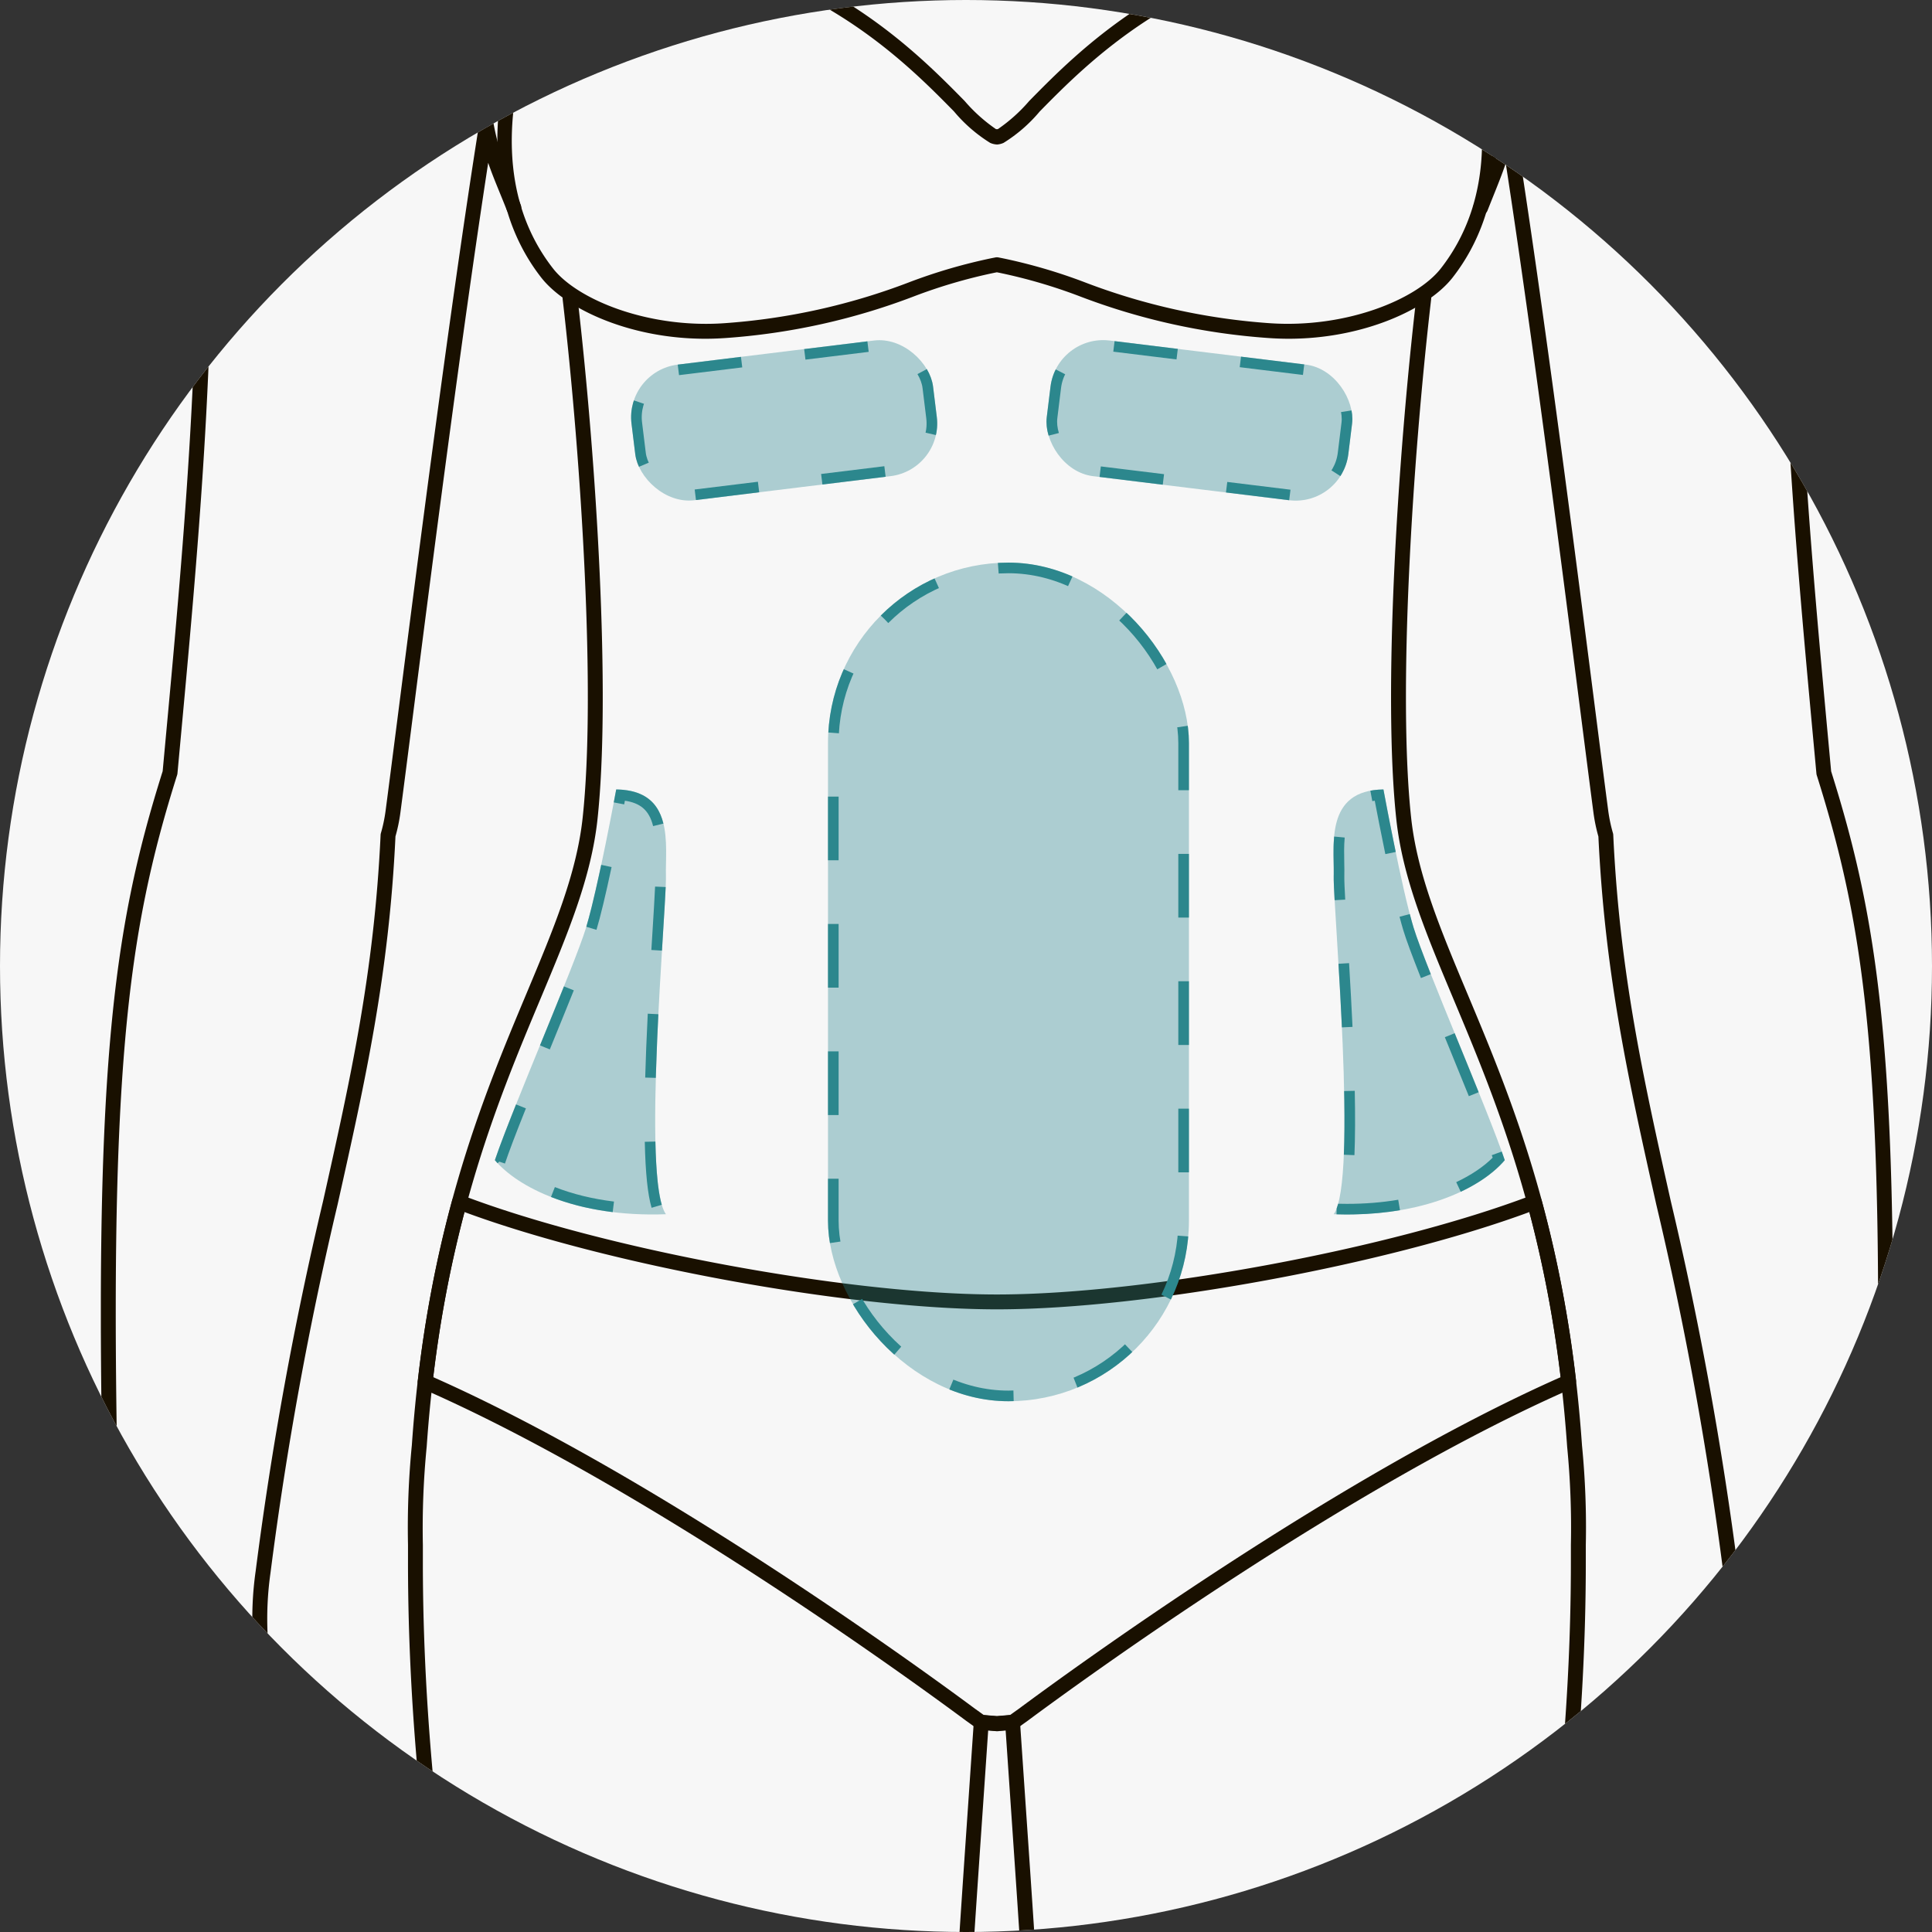 <?xml version="1.0" encoding="UTF-8"?> <svg xmlns="http://www.w3.org/2000/svg" xmlns:xlink="http://www.w3.org/1999/xlink" width="182" height="182" viewBox="0 0 182 182"><rect x="0" y="0" width="182" height="182" fill="#333333" stroke="none"/><defs><clipPath id="a"><circle cx="91" cy="91" r="91" transform="translate(232 420)" fill="#f7f7f7"></circle></clipPath><clipPath id="b"><rect width="168.822" height="615.055" fill="none"></rect></clipPath></defs><g transform="translate(-232 -420)"><circle cx="91" cy="91" r="91" transform="translate(232 420)" fill="#f7f7f7"></circle><g clip-path="url(#a)"><g transform="translate(236.5 235.39)"><g transform="translate(5 40)" clip-path="url(#b)"><path d="M118.3,325.618a1.931,1.931,0,0,1-1.571-.687c-1.811-2.2-.421-4.787,1.5-8.371.8-1.488,1.705-3.176,2.543-5.119,3.369-7.8,3.492-12.061,3.592-15.483l.017-.539-.2.237c-1.107,1.3-2.253,2.652-4.5,9.316-1.038,3.09-3.017,3.8-4.4,3.46-.715-.173-1.127-.614-1.049-1.124.412-2.805,1.033-5.779,1.689-8.926.228-1.087.458-2.19.683-3.3,2.172-10.672,4.7-13.962,6.74-16.6a17.675,17.675,0,0,0,1.694-2.47,30.641,30.641,0,0,0-.27-5.79,334.415,334.415,0,0,0-6.324-34.73c-2.593-11.591-4.834-21.6-5.451-34.66a15.741,15.741,0,0,1-.466-2.249c-.3-2.277-.669-5.178-1.1-8.53-1.738-13.6-4.571-35.765-7.161-52.635-.36,1.059-.78,2.1-1.193,3.128-.176.438-.351.875-.523,1.312a.7.7,0,0,1-1.308-.513c.171-.441.35-.882.528-1.323a27.706,27.706,0,0,0,1.961-6.225.7.7,0,0,1,.688-.6h.007a.7.7,0,0,1,.693.591c2.731,17.2,5.842,41.545,7.7,56.09.428,3.349.8,6.25,1.1,8.526a14.7,14.7,0,0,0,.448,2.125.614.614,0,0,1,.025.159c.607,12.973,2.838,22.95,5.422,34.5a336.119,336.119,0,0,1,6.348,34.865,31.4,31.4,0,0,1,.264,6.215.725.725,0,0,1-.076.268,18.433,18.433,0,0,1-1.894,2.805c-1.948,2.529-4.372,5.674-6.477,16.027-.225,1.113-.455,2.217-.684,3.307-.618,2.964-1.205,5.772-1.61,8.413a1.519,1.519,0,0,0,.752-.07c.558-.192,1.343-.78,1.916-2.488,2.336-6.92,3.57-8.372,4.764-9.777a11.947,11.947,0,0,0,1.516-2.118.7.7,0,0,1,1.311.421c-.108.959-.135,1.926-.166,2.95-.1,3.54-.232,7.947-3.707,16-.861,2-1.783,3.714-2.595,5.229-1.882,3.509-2.811,5.407-1.653,6.815.138.164.413.209.823.139,3.488-.622,12.671-9.488,17.789-24.208,1.3-3.72,1.422-7.372,1.566-11.6a91.607,91.607,0,0,1,.8-10.456c.007-.223.007-.506-.006-.778a2.146,2.146,0,0,1,.028-.268,54.679,54.679,0,0,0,.209-6.348c-.006-1.262-.011-2.564.021-3.89,1.054-43.309-.756-56.573-5.491-71.583a.743.743,0,0,1-.03-.148l-.194-2.1c-1.721-18.579-3.5-37.791-2.921-57.643A99.791,99.791,0,0,0,124.5,97.791l-.072-.2c-2.665-7.462-7.32-12.289-12.455-12.911-2.055-.465-4.584-.9-7.261-1.358-13.083-2.242-31-5.314-33.977-17.065a75.927,75.927,0,0,1-1.356-9.7.7.7,0,0,1,1.4-.135A74.953,74.953,0,0,0,72.1,65.91C74.85,76.776,92.963,79.882,104.95,81.937c2.7.462,5.244.9,7.264,1.36,5.688.686,10.647,5.729,13.536,13.821l.073.2a101.19,101.19,0,0,1,5.993,37.88c-.577,19.766,1.2,38.934,2.915,57.472l.187,2.021c4.768,15.138,6.59,28.528,5.533,71.969-.032,1.311-.027,2.6-.021,3.849a57.5,57.5,0,0,1-.2,6.376c-.008.076-.021.149-.034.221.006.278.006.6-.01.936a91.526,91.526,0,0,0-.789,10.371c-.15,4.346-.278,8.1-1.644,12.018-5,14.372-14.357,24.324-18.869,25.131a3.316,3.316,0,0,1-.584.055m-2.686-18.109v0" transform="translate(28.081 22.579)" fill="#191000"></path><path d="M65.084,565.5a36.871,36.871,0,0,1-4.97-.437c-.733-.1-1.385-.188-1.91-.228-5.751-.428-9.434-1.794-11.262-4.172a6.5,6.5,0,0,1-1.1-5.377c1-5.3,1.829-10.8,2.694-17.822.5-4.1.73-12.979.774-16.055.155-11.182-2.821-30.388-5.97-50.719-3-19.393-6.109-39.444-6.284-52.1a322.6,322.6,0,0,1,2.057-39.935c.884-8.68.025-16.743-1.059-26.949-.247-2.319-.5-4.742-.756-7.3-.52-5.3-2.392-13-4.764-22.746C27.481,300.871,20.556,272.4,20.6,241.948l0-1.363a79.508,79.508,0,0,1,.362-9.387c1.395-20.1,6.616-32.565,10.811-42.578,2.526-6.025,4.706-11.228,5.278-16.516,1.257-11.617-.1-33.49-1.885-48.894a.7.7,0,1,1,1.395-.162c1.8,15.481,3.157,37.482,1.887,49.208-.594,5.49-2.811,10.78-5.377,16.908-4.155,9.918-9.328,22.26-10.71,42.163A78.666,78.666,0,0,0,22,240.582l0,1.368c-.041,30.287,6.861,58.66,11.9,79.376,2.385,9.8,4.268,17.541,4.8,22.941.251,2.557.509,4.977.754,7.291,1.094,10.289,1.958,18.417,1.061,27.241a321.545,321.545,0,0,0-2.05,39.773c.173,12.554,3.27,32.557,6.268,51.9,3.158,20.393,6.142,39.655,5.986,50.955,0,.112-.167,11.193-.785,16.207-.868,7.055-1.7,12.578-2.708,17.911a5.088,5.088,0,0,0,.83,4.261c1.548,2.016,5,3.237,10.252,3.627.548.042,1.229.133,2,.237,3.041.414,7.634,1.039,10.064-1.028a5.725,5.725,0,0,0,1.774-4.485c.034-1.226-.684-3.447-1.516-6.019a62.587,62.587,0,0,1-3.251-13.883c-.4-4.567-.929-9.038-1.4-12.981s-.874-7.359-1-9.666c-.593-10.808,1.344-27.973,3.394-46.145,1.653-14.655,3.362-29.808,3.876-42.733.6-15.045-1.056-26.119-2.387-35.017-.659-4.412-1.283-8.579-1.531-12.532a57.029,57.029,0,0,1,.988-12.743,98.379,98.379,0,0,0,1.412-20.681c-1.062-26.883,1-56.837,2.651-80.9l.516-7.576a.761.761,0,0,1,.247-.507.74.74,0,0,1,.523-.184c.483.045.955.089,1.408.126h0c.452-.038.924-.081,1.408-.126a.714.714,0,0,1,.523.167.7.7,0,0,1,.244.492l.518,7.608c1.653,24.068,3.713,54.022,2.649,80.9a98.4,98.4,0,0,0,1.412,20.684,57,57,0,0,1,.988,12.74c-.249,3.952-.871,8.115-1.53,12.526-1.33,8.9-2.985,19.974-2.388,35.022.514,12.931,2.224,28.091,3.877,42.753,2.048,18.164,3.983,35.321,3.394,46.125-.125,2.307-.53,5.717-1,9.666s-1,8.415-1.4,12.98a62.656,62.656,0,0,1-3.252,13.885c-.83,2.572-1.548,4.793-1.516,6.019a5.725,5.725,0,0,0,1.774,4.485c2.433,2.065,7.028,1.441,10.067,1.028.767-.1,1.45-.2,2-.237,5.251-.391,8.7-1.611,10.249-3.627a5.088,5.088,0,0,0,.829-4.261c-1-5.294-1.833-10.818-2.707-17.911-.618-5.014-.785-16.094-.787-16.207-.157-11.3,2.828-30.568,5.987-50.964,3-19.342,6.1-39.339,6.268-51.892a321.261,321.261,0,0,0-2.051-39.775c-.9-8.826-.032-16.956,1.062-27.247.246-2.312.5-4.73.753-7.284.531-5.4,2.413-13.142,4.8-22.941,5.04-20.716,11.943-49.09,11.9-79.376l0-1.358a78.526,78.526,0,0,0-.35-9.228c-1.384-19.938-6.557-32.282-10.714-42.2-2.567-6.126-4.785-11.417-5.379-16.906-1.27-11.713.087-33.719,1.888-49.208a.7.7,0,0,1,1.395.162c-1.791,15.414-3.145,37.29-1.887,48.894.573,5.288,2.753,10.489,5.278,16.514,4.2,10.015,9.419,22.478,10.817,42.616a79.073,79.073,0,0,1,.357,9.36l0,1.353c.042,30.455-6.883,58.923-11.941,79.709-2.371,9.746-4.244,17.446-4.765,22.746-.25,2.559-.507,4.98-.753,7.3-1.086,10.21-1.944,18.276-1.062,26.956a322.873,322.873,0,0,1,2.058,39.936c-.174,12.65-3.28,32.7-6.285,52.086-3.149,20.337-6.125,39.546-5.97,50.73.045,3.076.27,11.955.775,16.054.871,7.062,1.7,12.559,2.694,17.824a6.5,6.5,0,0,1-1.1,5.377c-1.829,2.378-5.511,3.744-11.259,4.172-.527.039-1.179.128-1.91.228-3.289.448-8.257,1.124-11.168-1.351a7.126,7.126,0,0,1-2.269-5.518c-.039-1.465.677-3.682,1.583-6.487a61.4,61.4,0,0,0,3.189-13.574c.4-4.589.933-9.071,1.4-13.025.465-3.925.867-7.315.989-9.576.583-10.689-1.344-27.789-3.387-45.892-1.656-14.685-3.369-29.872-3.884-42.855-.6-15.18,1.063-26.327,2.4-35.284.684-4.57,1.274-8.517,1.519-12.407a55.908,55.908,0,0,0-.973-12.441A99.471,99.471,0,0,1,80.017,345.7c1.059-26.807-1-56.719-2.648-80.754l-.471-6.9-.6.052a.725.725,0,0,1-.251.015v-.008a.644.644,0,0,1-.087-.011v.013c-.23-.018-.465-.039-.705-.06l-.471,6.9c-1.652,24.036-3.707,53.947-2.648,80.754a99.537,99.537,0,0,1-1.427,20.948,55.932,55.932,0,0,0-.972,12.443c.243,3.891.834,7.84,1.517,12.413,1.339,8.955,3,20.1,2.4,35.278-.516,12.976-2.228,28.156-3.883,42.836-2.044,18.112-3.974,35.219-3.388,45.912.122,2.262.524,5.651.99,9.576.468,3.954,1,8.436,1.4,13.025a61.4,61.4,0,0,0,3.189,13.574c.906,2.805,1.623,5.022,1.583,6.489a7.118,7.118,0,0,1-2.269,5.517,9.428,9.428,0,0,1-6.194,1.788" transform="translate(8.335 49.555)" fill="#191000"></path><path d="M22.44,325.75a3.316,3.316,0,0,1-.584-.055c-4.511-.808-13.872-10.758-18.872-25.131-1.364-3.918-1.493-7.671-1.644-12.018a90.425,90.425,0,0,0-.782-10.3A10.021,10.021,0,0,1,.551,277.2l-.042-.181a57.768,57.768,0,0,1-.2-6.411c.006-1.239.011-2.516-.02-3.818-1.055-43.454.767-56.844,5.535-71.979l.185-2.01C7.728,174.267,9.5,155.1,8.925,135.331a101.021,101.021,0,0,1,6-37.9l.065-.184c2.89-8.091,7.848-13.135,13.607-13.834,1.948-.448,4.5-.885,7.194-1.349,11.985-2.055,30.1-5.16,32.85-16.024a78.224,78.224,0,0,0,1.365-9.95.7.7,0,0,1,1.4.131,79.051,79.051,0,0,1-1.4,10.163C67.029,78.139,49.112,81.211,36.03,83.453c-2.679.459-5.207.893-7.191,1.346-5.2.636-9.859,5.463-12.523,12.924l-.066.185a99.659,99.659,0,0,0-5.92,37.381c.58,19.854-1.2,39.065-2.921,57.645l-.192,2.083a.857.857,0,0,1-.029.147C2.451,210.172.642,223.437,1.694,266.758c.031,1.316.025,2.606.02,3.857a56.947,56.947,0,0,0,.19,6.248c0,.007.042.26.044.267-.006.407-.007.69.007.982A91.1,91.1,0,0,1,2.745,288.5c.145,4.233.271,7.885,1.566,11.6,5.119,14.721,14.3,23.586,17.791,24.208.407.07.684.025.822-.139,1.156-1.408.228-3.305-1.655-6.815-.812-1.514-1.733-3.231-2.595-5.229-3.475-8.051-3.6-12.457-3.707-16-.031-1.024-.059-1.991-.166-2.95a.7.7,0,0,1,1.311-.421,11.983,11.983,0,0,0,1.516,2.12c1.194,1.4,2.429,2.859,4.762,9.774.575,1.708,1.36,2.3,1.918,2.489a1.527,1.527,0,0,0,.749.072c-.409-2.684-1-5.529-1.634-8.533-.219-1.052-.443-2.117-.66-3.189-2.1-10.355-4.526-13.5-6.475-16.028a18.309,18.309,0,0,1-1.892-2.8.687.687,0,0,1-.077-.268,31.453,31.453,0,0,1,.264-6.215,335.456,335.456,0,0,1,6.35-34.855c2.585-11.556,4.817-21.534,5.421-34.511a.682.682,0,0,1,.027-.159,14.4,14.4,0,0,0,.445-2.124c.3-2.276.669-5.177,1.1-8.526,1.859-14.545,4.97-38.887,7.7-56.09a.7.7,0,0,1,.694-.591h.006a.7.7,0,0,1,.69.6,26.186,26.186,0,0,0,1.913,5.991c.212.52.424,1.038.628,1.556a.7.7,0,0,1-1.309.513c-.2-.513-.409-1.025-.62-1.54-.393-.965-.8-1.946-1.139-2.942-2.593,16.875-5.429,39.068-7.169,52.676-.428,3.352-.8,6.253-1.1,8.53a15.456,15.456,0,0,1-.466,2.248c-.614,13.06-2.856,23.076-5.45,34.671a334.346,334.346,0,0,0-6.324,34.719,30.721,30.721,0,0,0-.27,5.792,17.8,17.8,0,0,0,1.694,2.47c2.036,2.641,4.568,5.931,6.737,16.6.218,1.072.44,2.134.659,3.183.669,3.189,1.3,6.2,1.714,9.048.062.378-.174.9-1.04,1.118-1.382.34-3.371-.36-4.414-3.46-2.246-6.66-3.393-8.009-4.5-9.314-.067-.077-.135-.157-.2-.237.006.178.011.357.015.538.1,3.422.225,7.678,3.593,15.483.837,1.943,1.743,3.631,2.543,5.12,1.92,3.582,3.31,6.171,1.5,8.37a1.931,1.931,0,0,1-1.571.687m2.682-18.109,0,.017,0-.017" transform="translate(0 22.447)" fill="#191000"></path><path d="M33.565,103.142c-1.177-7.378-1.611-21.123-1.163-36.767.336-11.678.823-23.963,2.725-34.543,1.513-8.41,4.945-19.606,12.7-25.189C53.659,1.919,61.348-.253,71.314.023c9.918-.275,17.617,1.9,23.481,6.645,7.015,5.049,11.171,13.3,12.671,25.2,1.483,11.756,2.4,23.365,2.722,34.505.448,15.575.018,29.292-1.151,36.7l-1.387-.219c1.155-7.322,1.578-20.942,1.132-36.435-.322-11.095-1.233-22.659-2.713-34.37-1.448-11.492-5.417-19.429-12.129-24.26-5.623-4.554-13.01-6.63-22.628-6.357C61.651,1.154,54.271,3.23,48.68,7.76c-7.407,5.331-10.7,16.166-12.169,24.321-1.887,10.485-2.37,22.711-2.7,34.334-.447,15.562-.018,29.209,1.145,36.507Z" transform="translate(13.045 0)" fill="#191000"></path><path d="M67.829,80.093C64.9,80,58.533,77.1,53.669,72.916l-.274-.236.007-.072a21.259,21.259,0,0,1-6.036-8.181c-.754-2.006-1.461-3.71-2.144-5.358-2.353-5.679-4.053-9.783-4.053-18.025,0-9.439,3.843-18.985,10.031-24.916,1.71-1.638,9.321.5,12.514,1.49,9.728,3.029,28.645,11.293,30.617,20.892.06.916.087,1.729.087,2.534,0,8.247-1.7,12.354-4.056,18.036-.681,1.644-1.387,3.345-2.139,5.347C84.756,73.661,71.6,79.975,67.829,80.093M54.86,72.085c4.936,4.151,10.766,6.538,12.969,6.6,3.383-.107,15.872-6.215,19.08-14.756.76-2.024,1.5-3.813,2.156-5.39,2.378-5.738,3.949-9.53,3.949-17.5,0-.778-.025-1.565-.072-2.353C91.249,30.485,74.284,22.381,63.3,18.961c-7.426-2.311-10.7-2.225-11.123-1.819-5.92,5.677-9.6,14.836-9.6,23.9,0,7.964,1.571,11.752,3.946,17.487.655,1.58,1.4,3.373,2.161,5.4a20.173,20.173,0,0,0,5.914,7.854l.271.236Z" transform="translate(16.664 6.286)" fill="#191000"></path><path d="M75.865,233.6a.819.819,0,0,1-.083,0c-.029,0-.06,0-.09-.008l-1.409-.11a.7.7,0,0,1-.369-.142c-.111-.083-.447-.327-.988-.712-4.866-3.613-30.16-22.062-51.26-31.3a.7.7,0,0,1-.421-.643.767.767,0,0,1,.025-.187,113.207,113.207,0,0,1,3.23-16.913.7.7,0,0,1,.927-.473c13.161,5.026,36.136,9.307,50.171,9.346h.431c14.031-.039,37.006-4.32,50.167-9.345a.694.694,0,0,1,.569.03.7.7,0,0,1,.36.443,114.837,114.837,0,0,1,3.248,17,.849.849,0,0,1-.414.74c-21.087,9.232-46.39,27.685-51.247,31.29-.553.395-.889.639-1,.723a.7.7,0,0,1-.369.142l-1.308.1a.676.676,0,0,1-.169.021m-1.27-1.507,1.208.094h.017l1.208-.094c.178-.129.466-.337.857-.615,4.832-3.586,29.909-21.875,51.037-31.234a114.166,114.166,0,0,0-2.953-15.551c-13.4,4.956-36.02,9.124-49.938,9.163H75.6c-13.92-.039-36.544-4.209-49.939-9.163a112.9,112.9,0,0,0-2.95,15.552c21.14,9.366,46.206,27.649,51.046,31.242.382.271.666.476.843.605m55.081-31.413h0Zm0,0h0Z" transform="translate(8.599 74.095)" fill="#191000"></path><path d="M71.932,128.542a1.784,1.784,0,0,1-.669-.153,14.208,14.208,0,0,1-3.411-2.964c-4.508-4.584-12.9-13.119-28.116-15.3a.7.7,0,0,1-.577-.5c-.065-.232-6.6-23.306-8.231-35.5a.7.7,0,1,1,1.392-.187c1.495,11.166,7.159,31.621,8.068,34.863,15.4,2.352,23.887,10.982,28.468,15.641a15.253,15.253,0,0,0,2.956,2.654s.105,0,.15,0h.02a15.3,15.3,0,0,0,2.956-2.654C79.517,119.783,88,111.152,103.4,108.8c.909-3.242,6.573-23.7,8.066-34.863a.7.7,0,0,1,1.394.187c-1.631,12.191-8.166,35.265-8.232,35.5a.7.7,0,0,1-.576.5c-15.216,2.182-23.61,10.717-28.118,15.3a14.2,14.2,0,0,1-3.412,2.965,1.781,1.781,0,0,1-.594.152" transform="translate(12.516 29.681)" fill="#191000"></path><path d="M101.178,146.506q-.942,0-1.908-.069a61.646,61.646,0,0,1-17.8-3.939,49.779,49.779,0,0,0-7.541-2.205l-.24-.048-.243.048A49.827,49.827,0,0,0,65.91,142.5a61.646,61.646,0,0,1-17.794,3.939c-7.937.563-14.858-2.509-17.345-5.691-5.111-6.542-5.5-16.1-1.093-26.9,2.69-6.6.448-28.392-3.158-38.753a.7.7,0,1,1,1.326-.462c3.724,10.7,6,32.723,3.133,39.746-4.269,10.471-3.957,19.292.9,25.509,2.294,2.936,8.948,5.656,16.137,5.154a60.424,60.424,0,0,0,17.432-3.865,51.048,51.048,0,0,1,7.75-2.262l.379-.074a.782.782,0,0,1,.236,0l.376.074a50.762,50.762,0,0,1,7.753,2.262,60.467,60.467,0,0,0,17.429,3.863c7.184.5,13.843-2.218,16.138-5.154,4.858-6.217,5.168-15.038.9-25.509-2.864-7.024-.591-29.046,3.131-39.746a.7.7,0,0,1,1.328.462c-3.606,10.362-5.848,32.155-3.158,38.753,4.407,10.807,4.019,20.362-1.093,26.9-2.286,2.925-8.318,5.76-15.437,5.76" transform="translate(10.719 30.015)" fill="#191000"></path></g></g></g><g transform="translate(310 473)" fill="rgba(34,127,137,0.35)" stroke="#2c878d" stroke-width="1" stroke-dasharray="6"><rect width="34" height="79" rx="17" stroke="none"></rect><rect x="0.5" y="0.5" width="33" height="78" rx="16.5" fill="none"></rect></g><g transform="translate(-1 -0.656)" fill="rgba(34,127,137,0.35)" stroke-dasharray="6"><path d="M363.324,495.026c-5.566.066-4.607,5.306-4.684,8.14s2.318,28.677,0,31.873c8.537.315,14.009-2.586,16.112-5.093-1.595-4.747-7.49-18.293-8.6-21.934S363.324,495.026,363.324,495.026Z" stroke="none"></path><path d="M 365.809 506.764 C 365.82 506.807 365.831 506.85 365.843 506.892 C 365.843 506.893 365.843 506.894 365.843 506.896 C 365.844 506.896 365.844 506.897 365.844 506.897 C 365.901 507.113 365.957 507.319 366.011 507.514 C 366.012 507.515 366.012 507.516 366.013 507.518 C 366.013 507.518 366.013 507.519 366.013 507.52 C 366.013 507.521 366.014 507.522 366.014 507.523 C 366.014 507.524 366.015 507.525 366.015 507.526 C 366.015 507.526 366.015 507.527 366.015 507.527 C 366.016 507.529 366.016 507.53 366.016 507.531 C 366.016 507.531 366.016 507.532 366.017 507.532 C 366.017 507.533 366.017 507.535 366.018 507.536 C 366.018 507.536 366.018 507.536 366.018 507.536 C 366.018 507.538 366.019 507.539 366.019 507.541 C 366.019 507.541 366.019 507.541 366.019 507.541 C 366.02 507.543 366.02 507.544 366.02 507.545 C 366.02 507.546 366.02 507.546 366.021 507.546 C 366.066 507.708 366.111 507.862 366.155 508.007 C 366.155 508.007 366.155 508.008 366.155 508.008 C 366.156 508.009 366.156 508.01 366.157 508.012 C 366.157 508.012 366.157 508.012 366.157 508.012 C 366.158 508.015 366.159 508.019 366.16 508.022 C 366.16 508.022 366.16 508.022 366.16 508.022 C 366.16 508.023 366.16 508.024 366.161 508.025 C 366.161 508.026 366.161 508.027 366.162 508.028 C 366.162 508.029 366.162 508.03 366.162 508.031 C 366.447 508.962 367.038 510.527 367.787 512.423 L 366.857 512.791 C 365.991 510.602 365.465 509.175 365.2 508.302 C 365.09 507.939 364.969 507.507 364.841 507.016 L 365.809 506.764 Z M 370.035 517.987 C 370.146 518.258 370.257 518.531 370.368 518.804 C 370.661 519.52 370.954 520.237 371.244 520.949 C 371.246 520.954 371.248 520.959 371.25 520.963 C 371.251 520.967 371.252 520.969 371.253 520.972 C 371.61 521.847 371.961 522.71 372.297 523.545 L 371.369 523.918 C 370.771 522.435 370.118 520.835 369.486 519.288 L 369.109 518.365 L 370.035 517.987 Z M 374.47 529.138 C 374.574 529.428 374.668 529.696 374.75 529.942 C 374.751 529.943 374.751 529.945 374.752 529.946 L 374.752 529.946 C 374.752 529.946 374.752 529.946 374.752 529.946 C 374.752 529.946 374.752 529.946 374.752 529.946 C 374.752 529.946 374.752 529.946 374.752 529.946 L 374.752 529.946 C 374.752 529.946 374.752 529.946 374.752 529.946 L 374.752 529.946 C 374.752 529.946 374.752 529.946 374.752 529.946 L 374.752 529.946 C 374.752 529.946 374.752 529.946 374.752 529.946 L 374.752 529.946 C 374.752 529.946 374.752 529.946 374.752 529.946 C 374.752 529.946 374.752 529.946 374.752 529.946 L 374.752 529.946 C 374.752 529.946 374.752 529.946 374.752 529.946 C 374.751 529.947 374.75 529.948 374.749 529.949 C 374.748 529.95 374.747 529.951 374.746 529.953 C 374.745 529.954 374.744 529.955 374.744 529.956 C 374.743 529.957 374.742 529.958 374.741 529.959 C 374.74 529.96 374.739 529.961 374.738 529.963 C 374.737 529.963 374.737 529.963 374.737 529.964 C 374.736 529.965 374.735 529.966 374.734 529.967 C 374.733 529.968 374.732 529.969 374.731 529.97 C 374.731 529.971 374.73 529.972 374.729 529.973 C 374.728 529.974 374.727 529.975 374.726 529.976 C 374.725 529.977 374.724 529.979 374.723 529.98 C 374.722 529.981 374.721 529.982 374.72 529.984 C 374.719 529.985 374.718 529.986 374.717 529.988 C 374.716 529.989 374.715 529.99 374.714 529.991 C 374.713 529.992 374.712 529.993 374.711 529.994 C 374.71 529.995 374.709 529.996 374.708 529.997 C 374.707 529.998 374.706 529.999 374.706 530 C 374.704 530.002 374.703 530.003 374.702 530.005 C 374.701 530.006 374.701 530.006 374.7 530.007 C 374.699 530.008 374.698 530.009 374.697 530.01 C 374.697 530.011 374.695 530.012 374.695 530.013 C 374.694 530.014 374.693 530.015 374.692 530.016 C 374.691 530.018 374.69 530.019 374.689 530.02 C 374.689 530.02 374.688 530.021 374.688 530.021 C 374.687 530.022 374.686 530.023 374.685 530.025 C 374.684 530.026 374.683 530.027 374.682 530.028 C 374.681 530.029 374.68 530.03 374.679 530.031 C 374.678 530.032 374.677 530.033 374.677 530.034 C 374.676 530.035 374.675 530.036 374.674 530.037 C 374.673 530.038 374.672 530.039 374.671 530.041 C 374.67 530.042 374.668 530.044 374.667 530.045 C 374.666 530.047 374.665 530.047 374.664 530.049 C 374.663 530.05 374.662 530.051 374.661 530.052 C 374.66 530.053 374.659 530.054 374.658 530.055 C 374.658 530.056 374.658 530.055 374.658 530.056 C 374.655 530.058 374.653 530.061 374.65 530.064 C 374.65 530.065 374.649 530.066 374.648 530.067 C 374.647 530.068 374.646 530.069 374.645 530.07 C 374.645 530.071 374.644 530.072 374.643 530.073 C 374.642 530.074 374.641 530.075 374.64 530.076 C 374.64 530.076 374.639 530.077 374.639 530.077 C 374.636 530.08 374.633 530.084 374.63 530.088 C 374.629 530.089 374.628 530.09 374.627 530.091 C 374.626 530.092 374.625 530.093 374.624 530.094 C 374.624 530.094 374.624 530.094 374.624 530.095 C 374.62 530.098 374.617 530.102 374.614 530.106 C 374.613 530.107 374.612 530.108 374.611 530.109 C 374.61 530.11 374.609 530.111 374.608 530.112 C 374.608 530.112 374.608 530.112 374.608 530.112 C 374.605 530.116 374.601 530.12 374.598 530.123 C 374.597 530.124 374.596 530.125 374.595 530.126 C 374.594 530.127 374.593 530.128 374.593 530.129 C 374.592 530.13 374.591 530.131 374.59 530.132 C 374.589 530.133 374.588 530.134 374.587 530.135 C 374.587 530.136 374.587 530.136 374.587 530.136 C 374.584 530.139 374.582 530.141 374.579 530.144 C 374.578 530.145 374.577 530.146 374.577 530.147 C 374.576 530.148 374.575 530.149 374.574 530.15 C 374.574 530.15 374.573 530.151 374.573 530.151 C 374.569 530.155 374.565 530.16 374.56 530.165 C 374.56 530.165 374.56 530.165 374.56 530.165 C 374.547 530.179 374.535 530.193 374.522 530.207 C 374.522 530.207 374.522 530.207 374.522 530.207 C 374.177 530.58 373.76 530.959 373.27 531.333 C 373.27 531.333 373.27 531.333 373.27 531.333 C 373.255 531.344 373.239 531.356 373.223 531.368 C 373.223 531.368 373.223 531.368 373.223 531.368 C 373.22 531.37 373.218 531.372 373.215 531.374 C 373.215 531.374 373.215 531.374 373.215 531.375 C 373.207 531.38 373.199 531.386 373.192 531.392 C 373.192 531.392 373.191 531.392 373.191 531.392 C 373.176 531.404 373.16 531.416 373.144 531.428 C 373.144 531.428 373.144 531.428 373.144 531.428 C 373.133 531.436 373.122 531.443 373.112 531.451 C 373.112 531.451 373.111 531.452 373.111 531.452 C 373.105 531.457 373.098 531.461 373.091 531.466 C 373.091 531.466 373.091 531.466 373.091 531.466 C 373.09 531.467 373.089 531.468 373.087 531.469 C 373.087 531.469 373.087 531.469 373.087 531.469 C 373.086 531.47 373.085 531.471 373.083 531.472 C 373.083 531.472 373.083 531.472 373.083 531.472 C 373.081 531.474 373.08 531.475 373.079 531.476 C 373.074 531.479 373.068 531.483 373.063 531.487 C 373.062 531.488 373.06 531.489 373.059 531.49 C 373.058 531.491 373.056 531.492 373.055 531.493 C 373.055 531.493 373.055 531.493 373.055 531.493 C 373.048 531.498 373.041 531.503 373.034 531.508 C 373.034 531.508 373.034 531.508 373.034 531.508 C 373.033 531.509 373.032 531.51 373.03 531.511 C 373.03 531.511 373.03 531.511 373.03 531.511 C 373.014 531.523 372.998 531.534 372.981 531.546 C 372.981 531.546 372.981 531.547 372.981 531.547 C 372.973 531.552 372.965 531.558 372.956 531.564 C 372.956 531.564 372.956 531.564 372.956 531.564 C 372.953 531.566 372.951 531.568 372.948 531.57 C 372.948 531.57 372.948 531.57 372.948 531.57 C 372.931 531.582 372.915 531.594 372.898 531.605 C 372.898 531.605 372.898 531.605 372.898 531.606 C 372.873 531.623 372.847 531.641 372.822 531.658 C 372.822 531.658 372.822 531.659 372.822 531.659 C 372.821 531.659 372.819 531.66 372.818 531.661 C 372.818 531.661 372.818 531.661 372.818 531.661 C 372.816 531.662 372.815 531.663 372.813 531.665 C 372.796 531.676 372.779 531.688 372.762 531.7 C 372.762 531.7 372.762 531.7 372.762 531.7 C 372.734 531.719 372.705 531.739 372.676 531.758 C 372.676 531.758 372.676 531.758 372.676 531.758 C 372.659 531.77 372.641 531.782 372.624 531.793 C 372.622 531.794 372.621 531.795 372.619 531.796 C 372.619 531.796 372.619 531.796 372.619 531.797 C 372.591 531.815 372.564 531.833 372.536 531.852 C 372.534 531.853 372.533 531.854 372.531 531.855 C 372.531 531.855 372.531 531.855 372.531 531.855 C 372.494 531.879 372.457 531.903 372.419 531.927 C 372.419 531.927 372.419 531.928 372.419 531.928 C 372.41 531.933 372.401 531.939 372.392 531.945 C 372.39 531.946 372.389 531.947 372.387 531.948 C 372.387 531.948 372.387 531.948 372.387 531.948 C 372.34 531.978 372.293 532.008 372.245 532.037 C 372.245 532.037 372.245 532.038 372.245 532.038 C 372.243 532.038 372.242 532.039 372.24 532.04 C 372.24 532.04 372.24 532.04 372.24 532.04 C 371.747 532.347 371.202 532.644 370.606 532.924 L 370.18 532.019 C 371.582 531.359 372.779 530.552 373.613 529.711 C 373.586 529.635 373.558 529.556 373.529 529.476 L 373.975 529.316 C 373.979 529.312 373.982 529.307 373.986 529.303 L 373.993 529.309 L 374.47 529.138 Z M 364.716 533.675 L 364.882 534.661 C 363.559 534.885 362.119 535.025 360.564 535.056 C 360.56 535.056 360.556 535.056 360.553 535.056 C 360.553 535.056 360.552 535.056 360.552 535.056 C 360.548 535.057 360.545 535.057 360.541 535.057 C 360.537 535.057 360.534 535.057 360.53 535.057 C 360.526 535.057 360.523 535.057 360.519 535.057 C 360.496 535.057 360.474 535.058 360.451 535.058 C 360.451 535.058 360.451 535.058 360.451 535.058 C 360.447 535.058 360.443 535.059 360.44 535.058 C 360.436 535.059 360.432 535.059 360.428 535.059 C 360.424 535.059 360.42 535.059 360.417 535.059 C 360.413 535.059 360.409 535.059 360.405 535.059 C 360.402 535.059 360.398 535.059 360.394 535.059 C 360.39 535.059 360.386 535.059 360.383 535.059 C 360.379 535.059 360.375 535.059 360.372 535.06 C 360.368 535.06 360.365 535.059 360.361 535.06 C 360.345 535.06 360.33 535.061 360.315 535.06 C 360.311 535.06 360.307 535.06 360.303 535.06 C 360.299 535.06 360.295 535.061 360.291 535.061 C 360.288 535.061 360.284 535.061 360.28 535.061 C 360.276 535.061 360.273 535.061 360.269 535.061 C 360.265 535.061 360.262 535.061 360.258 535.061 C 360.254 535.061 360.251 535.061 360.247 535.061 C 360.243 535.061 360.24 535.061 360.236 535.061 C 360.232 535.061 360.228 535.061 360.225 535.061 C 360.221 535.061 360.217 535.061 360.214 535.061 C 360.21 535.061 360.206 535.061 360.203 535.061 C 360.194 535.062 360.187 535.061 360.178 535.062 C 360.174 535.062 360.171 535.062 360.167 535.062 C 360.163 535.062 360.16 535.062 360.155 535.062 C 360.151 535.062 360.148 535.062 360.144 535.062 C 360.14 535.062 360.136 535.062 360.132 535.062 C 360.128 535.062 360.125 535.062 360.121 535.062 C 360.118 535.062 360.113 535.062 360.11 535.062 C 360.106 535.062 360.103 535.062 360.099 535.062 C 360.095 535.062 360.092 535.062 360.088 535.062 C 360.084 535.062 360.081 535.062 360.077 535.062 C 360.074 535.062 360.069 535.062 360.066 535.062 C 360.062 535.062 360.059 535.062 360.055 535.062 C 360.05 535.062 360.046 535.063 360.041 535.062 C 360.037 535.062 360.033 535.062 360.029 535.062 C 360.025 535.062 360.021 535.063 360.017 535.063 C 360.013 535.063 360.01 535.062 360.006 535.063 C 360.002 535.063 359.998 535.063 359.995 535.063 C 359.991 535.063 359.987 535.063 359.984 535.063 C 359.98 535.063 359.976 535.063 359.973 535.063 C 359.969 535.063 359.965 535.063 359.962 535.063 C 359.958 535.063 359.955 535.063 359.951 535.063 C 359.947 535.063 359.944 535.063 359.94 535.063 C 359.936 535.063 359.932 535.063 359.929 535.063 C 359.925 535.063 359.921 535.063 359.918 535.063 C 359.914 535.063 359.91 535.063 359.907 535.063 C 359.907 535.063 359.907 535.063 359.907 535.063 C 359.901 535.063 359.895 535.063 359.89 535.063 C 359.884 535.063 359.879 535.063 359.874 535.063 C 359.869 535.063 359.864 535.063 359.859 535.063 C 359.854 535.063 359.848 535.063 359.843 535.063 C 359.838 535.063 359.834 535.063 359.829 535.063 C 359.823 535.063 359.818 535.063 359.812 535.063 C 359.806 535.063 359.801 535.062 359.795 535.063 C 359.791 535.062 359.786 535.062 359.781 535.062 C 359.775 535.062 359.77 535.062 359.764 535.062 C 359.76 535.062 359.755 535.062 359.751 535.062 C 359.745 535.062 359.739 535.062 359.733 535.062 C 359.727 535.062 359.722 535.062 359.716 535.062 C 359.711 535.062 359.707 535.062 359.702 535.062 C 359.696 535.062 359.69 535.062 359.684 535.062 C 359.674 535.062 359.664 535.062 359.653 535.062 C 359.647 535.062 359.64 535.062 359.634 535.062 C 359.634 535.062 359.633 535.062 359.633 535.062 C 359.393 535.06 359.149 535.055 358.904 535.048 L 358.92 534.485 C 358.969 534.354 359.016 534.209 359.059 534.052 C 359.343 534.059 359.627 534.063 359.907 534.063 C 361.577 534.063 363.195 533.932 364.716 533.675 Z M 360.622 523.415 C 360.671 525.774 360.661 527.814 360.593 529.475 L 359.594 529.435 C 359.656 527.926 359.665 526.214 359.639 524.405 C 359.639 524.405 359.639 524.404 359.639 524.404 C 359.639 524.397 359.639 524.389 359.639 524.382 C 359.639 524.38 359.639 524.38 359.639 524.379 C 359.639 524.371 359.639 524.363 359.639 524.356 C 359.639 524.355 359.639 524.354 359.639 524.352 C 359.638 524.35 359.638 524.346 359.638 524.344 C 359.638 524.343 359.638 524.341 359.638 524.34 C 359.638 524.338 359.638 524.335 359.638 524.333 C 359.638 524.331 359.638 524.33 359.638 524.328 C 359.638 524.326 359.638 524.323 359.638 524.32 C 359.638 524.316 359.638 524.312 359.638 524.308 C 359.638 524.308 359.638 524.307 359.638 524.307 C 359.638 524.304 359.638 524.301 359.638 524.298 C 359.638 524.298 359.638 524.296 359.638 524.296 C 359.638 524.293 359.638 524.291 359.638 524.288 C 359.638 524.287 359.638 524.286 359.638 524.285 C 359.637 524.273 359.637 524.26 359.637 524.248 C 359.637 524.248 359.637 524.246 359.637 524.246 C 359.637 524.243 359.637 524.24 359.637 524.236 C 359.637 524.236 359.637 524.236 359.637 524.236 C 359.633 523.971 359.628 523.704 359.622 523.435 L 360.622 523.415 Z M 360.087 511.387 C 360.225 513.702 360.328 515.61 360.411 517.392 L 359.412 517.438 C 359.315 515.357 359.2 513.313 359.088 511.447 L 360.087 511.387 Z M 358.678 499.462 L 359.674 499.554 C 359.603 500.33 359.618 501.128 359.633 501.9 C 359.642 502.359 359.65 502.792 359.639 503.193 C 359.628 503.609 359.682 504.653 359.724 505.402 L 358.725 505.458 C 358.723 505.406 358.72 505.355 358.717 505.305 C 358.717 505.304 358.717 505.302 358.717 505.301 C 358.717 505.3 358.717 505.299 358.717 505.299 C 358.716 505.295 358.716 505.292 358.716 505.288 C 358.716 505.288 358.716 505.288 358.716 505.288 C 358.694 504.892 358.676 504.54 358.663 504.235 C 358.663 504.234 358.663 504.234 358.663 504.234 C 358.663 504.232 358.663 504.232 358.663 504.23 C 358.663 504.23 358.663 504.23 358.663 504.229 C 358.663 504.227 358.663 504.224 358.663 504.221 C 358.663 504.221 358.663 504.221 358.663 504.22 C 358.663 504.217 358.662 504.215 358.662 504.212 C 358.662 504.212 358.662 504.211 358.662 504.211 C 358.662 504.2 358.661 504.189 358.661 504.178 C 358.661 504.175 358.661 504.173 358.661 504.17 C 358.661 504.17 358.661 504.17 358.66 504.169 C 358.66 504.163 358.66 504.157 358.66 504.151 C 358.66 504.151 358.66 504.151 358.66 504.151 C 358.66 504.149 358.66 504.148 358.66 504.146 C 358.66 504.146 358.66 504.146 358.66 504.146 C 358.642 503.714 358.634 503.384 358.639 503.175 C 358.639 503.174 358.639 503.174 358.639 503.173 C 358.639 503.173 358.639 503.173 358.639 503.173 C 358.639 503.172 358.639 503.171 358.639 503.171 C 358.639 503.171 358.639 503.17 358.639 503.17 C 358.639 503.17 358.639 503.169 358.639 503.168 C 358.639 503.167 358.639 503.167 358.639 503.166 C 358.639 503.166 358.639 503.166 358.639 503.166 C 358.639 503.165 358.639 503.163 358.64 503.162 C 358.64 503.16 358.64 503.159 358.64 503.157 C 358.64 503.156 358.64 503.155 358.64 503.153 C 358.64 503.152 358.64 503.15 358.64 503.149 C 358.64 503.147 358.64 503.146 358.64 503.145 C 358.64 503.143 358.64 503.142 358.64 503.14 C 358.64 503.139 358.64 503.137 358.64 503.136 C 358.64 503.134 358.64 503.133 358.64 503.131 C 358.64 503.13 358.64 503.129 358.64 503.127 C 358.64 503.126 358.64 503.124 358.641 503.123 C 358.64 503.121 358.641 503.12 358.641 503.119 C 358.641 503.118 358.641 503.117 358.641 503.116 C 358.641 503.115 358.641 503.114 358.641 503.113 C 358.641 503.113 358.641 503.113 358.641 503.112 C 358.641 503.111 358.641 503.11 358.641 503.109 C 358.641 503.109 358.641 503.108 358.641 503.108 C 358.641 503.105 358.641 503.102 358.641 503.099 C 358.641 503.099 358.641 503.098 358.641 503.098 C 358.641 503.095 358.641 503.093 358.641 503.09 C 358.641 503.09 358.641 503.089 358.641 503.089 C 358.641 503.088 358.641 503.087 358.641 503.086 C 358.641 503.084 358.641 503.083 358.641 503.082 C 358.641 503.081 358.641 503.081 358.641 503.08 C 358.641 503.079 358.641 503.078 358.641 503.077 C 358.642 503.077 358.642 503.076 358.642 503.076 C 358.642 503.075 358.642 503.074 358.642 503.073 C 358.642 503.072 358.642 503.072 358.642 503.071 C 358.642 503.07 358.642 503.069 358.642 503.068 C 358.642 503.067 358.642 503.065 358.642 503.064 C 358.642 503.063 358.642 503.063 358.642 503.063 C 358.642 503.061 358.642 503.06 358.642 503.059 C 358.642 503.059 358.642 503.058 358.642 503.058 C 358.642 503.057 358.642 503.056 358.642 503.054 C 358.642 503.054 358.642 503.054 358.642 503.054 C 358.642 503.053 358.642 503.051 358.642 503.05 C 358.642 503.05 358.642 503.049 358.642 503.049 C 358.642 503.048 358.642 503.046 358.642 503.045 C 358.642 503.045 358.642 503.045 358.642 503.045 C 358.642 503.034 358.642 503.024 358.643 503.013 C 358.643 503.013 358.643 503.013 358.643 503.013 C 358.643 503.011 358.643 503.01 358.643 503.009 C 358.643 503.008 358.643 503.008 358.643 503.008 C 358.643 503.007 358.643 503.005 358.643 503.004 C 358.643 503.004 358.643 503.004 358.643 503.004 C 358.643 503.002 358.643 503.001 358.643 503 C 358.643 502.999 358.643 502.999 358.643 502.999 C 358.643 502.998 358.643 502.996 358.643 502.995 C 358.643 502.995 358.643 502.995 358.643 502.995 C 358.646 502.79 358.644 502.575 358.641 502.351 C 358.641 502.351 358.641 502.35 358.641 502.35 C 358.641 502.349 358.641 502.348 358.641 502.347 C 358.641 502.346 358.641 502.346 358.641 502.345 C 358.641 502.344 358.641 502.343 358.641 502.341 C 358.641 502.341 358.641 502.341 358.641 502.34 C 358.641 502.336 358.64 502.33 358.64 502.326 C 358.638 502.193 358.636 502.058 358.633 501.92 C 358.624 501.435 358.614 500.921 358.626 500.401 C 358.626 500.401 358.626 500.4 358.626 500.4 C 358.626 500.397 358.627 500.394 358.627 500.391 C 358.627 500.391 358.627 500.391 358.627 500.39 C 358.627 500.387 358.627 500.384 358.627 500.381 C 358.627 500.381 358.627 500.381 358.627 500.38 C 358.627 500.377 358.627 500.374 358.627 500.371 C 358.627 500.371 358.627 500.371 358.627 500.371 C 358.627 500.368 358.627 500.365 358.627 500.362 C 358.627 500.361 358.627 500.361 358.627 500.361 C 358.628 500.355 358.628 500.349 358.628 500.343 C 358.628 500.342 358.628 500.342 358.628 500.341 C 358.628 500.339 358.628 500.336 358.628 500.333 C 358.628 500.333 358.628 500.332 358.628 500.331 C 358.628 500.329 358.628 500.326 358.628 500.324 C 358.628 500.323 358.628 500.322 358.628 500.321 C 358.629 500.319 358.629 500.316 358.629 500.314 C 358.629 500.313 358.629 500.312 358.629 500.311 C 358.629 500.309 358.629 500.306 358.629 500.304 C 358.629 500.303 358.629 500.302 358.629 500.301 C 358.629 500.299 358.629 500.297 358.629 500.295 C 358.629 500.293 358.629 500.292 358.629 500.291 C 358.629 500.289 358.629 500.287 358.63 500.285 C 358.63 500.284 358.63 500.282 358.63 500.281 C 358.63 500.279 358.63 500.278 358.63 500.276 C 358.63 500.274 358.63 500.273 358.63 500.271 C 358.63 500.269 358.63 500.268 358.63 500.266 C 358.63 500.264 358.63 500.263 358.63 500.261 C 358.63 500.259 358.63 500.258 358.63 500.256 C 358.631 500.255 358.631 500.253 358.631 500.252 C 358.631 500.25 358.631 500.248 358.631 500.247 C 358.631 500.245 358.631 500.243 358.631 500.241 C 358.631 500.241 358.631 500.24 358.631 500.24 C 358.631 500.237 358.631 500.234 358.631 500.231 C 358.631 500.23 358.631 500.23 358.631 500.229 C 358.631 500.226 358.632 500.224 358.632 500.221 C 358.632 500.22 358.632 500.22 358.632 500.219 C 358.632 500.216 358.632 500.213 358.632 500.21 C 358.632 500.21 358.632 500.209 358.632 500.209 C 358.632 500.206 358.632 500.202 358.632 500.199 C 358.632 500.199 358.632 500.199 358.632 500.199 C 358.641 499.953 358.656 499.707 358.678 499.462 Z M 363.324 495.026 C 363.324 495.026 363.324 495.026 363.324 495.026 C 363.324 495.026 363.324 495.026 363.324 495.026 C 363.324 495.026 363.324 495.026 363.324 495.026 C 363.324 495.026 363.324 495.026 363.324 495.026 C 363.324 495.026 363.324 495.026 363.324 495.026 C 363.324 495.026 363.324 495.026 363.324 495.026 C 363.324 495.026 363.324 495.026 363.324 495.026 C 363.324 495.027 363.324 495.027 363.324 495.027 C 363.324 495.027 363.324 495.027 363.324 495.027 C 363.324 495.027 363.324 495.027 363.324 495.027 C 363.324 495.027 363.324 495.027 363.324 495.027 C 363.324 495.027 363.324 495.027 363.324 495.027 C 363.324 495.027 363.324 495.027 363.324 495.027 C 363.324 495.027 363.324 495.027 363.324 495.027 C 363.324 495.027 363.324 495.028 363.324 495.028 C 363.324 495.028 363.324 495.028 363.324 495.028 C 363.324 495.028 363.324 495.028 363.324 495.028 C 363.324 495.028 363.324 495.028 363.324 495.028 C 363.324 495.028 363.324 495.029 363.324 495.029 C 363.324 495.03 363.324 495.03 363.324 495.031 C 363.325 495.031 363.325 495.032 363.325 495.032 C 363.325 495.032 363.325 495.032 363.325 495.032 C 363.325 495.033 363.325 495.033 363.325 495.033 C 363.325 495.033 363.325 495.033 363.325 495.033 C 363.325 495.034 363.325 495.035 363.326 495.037 C 363.326 495.037 363.326 495.037 363.326 495.038 C 363.326 495.038 363.326 495.038 363.326 495.038 C 363.327 495.042 363.327 495.047 363.329 495.053 C 363.329 495.053 363.329 495.053 363.329 495.053 C 363.383 495.347 363.874 497.979 364.482 500.913 L 363.503 501.116 C 363.079 499.07 362.708 497.154 362.505 496.086 C 362.427 496.097 362.35 496.11 362.275 496.124 L 362.09 495.141 C 362.19 495.122 362.292 495.106 362.397 495.091 C 362.397 495.091 362.397 495.091 362.397 495.091 C 362.402 495.091 362.406 495.089 362.411 495.089 C 362.414 495.089 362.416 495.089 362.419 495.088 C 362.421 495.088 362.424 495.088 362.425 495.088 C 362.428 495.087 362.431 495.087 362.433 495.087 C 362.435 495.086 362.437 495.086 362.44 495.086 C 362.442 495.085 362.445 495.085 362.447 495.085 C 362.45 495.084 362.452 495.084 362.455 495.084 C 362.457 495.083 362.459 495.083 362.462 495.083 C 362.465 495.083 362.467 495.082 362.47 495.082 C 362.472 495.082 362.474 495.081 362.476 495.081 C 362.479 495.081 362.482 495.08 362.485 495.08 C 362.487 495.08 362.489 495.08 362.491 495.079 C 362.494 495.079 362.496 495.079 362.499 495.078 C 362.505 495.078 362.509 495.077 362.514 495.077 C 362.519 495.076 362.523 495.075 362.528 495.075 C 362.529 495.075 362.528 495.075 362.529 495.075 C 362.745 495.05 362.973 495.034 363.213 495.028 C 363.213 495.028 363.213 495.028 363.213 495.028 C 363.217 495.028 363.22 495.028 363.224 495.028 C 363.226 495.028 363.227 495.028 363.229 495.028 C 363.233 495.028 363.237 495.028 363.24 495.028 C 363.242 495.027 363.243 495.027 363.245 495.027 C 363.249 495.027 363.253 495.028 363.256 495.027 C 363.259 495.027 363.262 495.027 363.266 495.027 C 363.268 495.027 363.27 495.027 363.273 495.027 C 363.276 495.027 363.279 495.027 363.282 495.027 C 363.284 495.027 363.287 495.027 363.289 495.027 C 363.292 495.027 363.295 495.026 363.298 495.026 C 363.301 495.026 363.303 495.026 363.306 495.026 C 363.309 495.026 363.312 495.026 363.314 495.026 C 363.318 495.026 363.321 495.026 363.324 495.026 Z" stroke="none" fill="#2c878d"></path></g><g transform="translate(-80 -0.656)" fill="rgba(34,127,137,0.35)" stroke-dasharray="6"><path d="M370.049,495.026c5.566.066,4.607,5.306,4.684,8.14s-2.318,28.677,0,31.873c-8.537.315-14.009-2.586-16.112-5.093,1.595-4.747,7.49-18.293,8.6-21.934S370.049,495.026,370.049,495.026Z" stroke="none"></path><path d="M 373.711 504.175 L 374.71 504.218 C 374.689 504.699 374.656 505.302 374.616 506.003 C 374.615 506.004 374.615 506.006 374.615 506.007 C 374.615 506.011 374.615 506.014 374.615 506.018 C 374.615 506.02 374.614 506.021 374.614 506.022 C 374.614 506.029 374.614 506.035 374.613 506.042 C 374.613 506.043 374.613 506.044 374.613 506.045 C 374.613 506.049 374.613 506.052 374.612 506.056 C 374.612 506.057 374.612 506.058 374.612 506.059 C 374.611 506.074 374.611 506.089 374.61 506.103 C 374.609 506.108 374.609 506.112 374.609 506.116 C 374.609 506.117 374.609 506.116 374.609 506.117 C 374.566 506.843 374.515 507.671 374.459 508.576 C 374.436 508.951 374.412 509.34 374.387 509.74 C 374.387 509.742 374.387 509.745 374.387 509.747 C 374.387 509.748 374.387 509.748 374.387 509.749 C 374.377 509.9 374.368 510.054 374.359 510.208 L 373.36 510.147 C 373.395 509.58 373.429 509.034 373.461 508.514 C 373.572 506.717 373.668 505.165 373.711 504.175 Z M 373.021 516.149 L 374.02 516.199 C 373.983 516.933 373.948 517.676 373.916 518.42 C 373.916 518.421 373.916 518.422 373.916 518.422 C 373.915 518.437 373.914 518.452 373.914 518.466 C 373.914 518.467 373.914 518.468 373.914 518.47 C 373.913 518.477 373.913 518.484 373.913 518.491 C 373.913 518.492 373.913 518.493 373.913 518.494 C 373.912 518.501 373.912 518.507 373.912 518.514 C 373.912 518.515 373.912 518.517 373.911 518.518 C 373.911 518.524 373.911 518.529 373.911 518.535 C 373.911 518.538 373.91 518.542 373.91 518.545 C 373.91 518.548 373.91 518.552 373.91 518.556 C 373.91 518.561 373.909 518.566 373.909 518.571 C 373.909 518.573 373.909 518.576 373.909 518.579 C 373.909 518.584 373.908 518.589 373.908 518.595 C 373.908 518.597 373.908 518.597 373.908 518.599 C 373.861 519.69 373.821 520.784 373.789 521.861 C 373.789 521.861 373.789 521.862 373.789 521.862 C 373.789 521.868 373.789 521.874 373.789 521.88 C 373.789 521.882 373.789 521.883 373.789 521.885 C 373.788 521.89 373.788 521.895 373.788 521.9 C 373.788 521.903 373.788 521.906 373.788 521.909 C 373.788 521.913 373.788 521.917 373.787 521.922 C 373.787 521.927 373.787 521.931 373.787 521.936 C 373.787 521.938 373.787 521.941 373.787 521.943 C 373.787 521.948 373.787 521.953 373.786 521.959 C 373.786 521.961 373.786 521.963 373.786 521.965 C 373.786 521.971 373.786 521.977 373.786 521.983 C 373.786 521.985 373.786 521.987 373.786 521.989 C 373.785 521.995 373.785 522.002 373.785 522.008 C 373.785 522.009 373.785 522.01 373.785 522.011 C 373.785 522.018 373.785 522.025 373.784 522.032 C 373.784 522.032 373.784 522.033 373.784 522.034 C 373.783 522.087 373.781 522.141 373.78 522.195 L 372.78 522.167 C 372.83 520.361 372.909 518.392 373.021 516.149 Z M 373.74 528.195 C 373.771 529.602 373.837 530.875 373.952 531.944 C 373.952 531.945 373.952 531.945 373.952 531.945 C 373.953 531.955 373.954 531.964 373.955 531.974 C 373.955 531.974 373.955 531.974 373.955 531.974 C 373.955 531.975 373.955 531.977 373.955 531.978 C 373.955 531.979 373.956 531.979 373.956 531.98 C 373.956 531.981 373.956 531.983 373.956 531.984 C 373.956 531.985 373.956 531.985 373.956 531.986 C 373.956 531.988 373.957 531.989 373.957 531.99 C 373.957 531.991 373.957 531.991 373.957 531.992 C 373.957 531.996 373.958 532.002 373.958 532.007 C 373.958 532.007 373.959 532.008 373.959 532.008 C 373.959 532.01 373.959 532.01 373.959 532.012 C 373.959 532.013 373.959 532.013 373.959 532.014 C 373.959 532.015 373.96 532.017 373.96 532.018 C 373.96 532.019 373.96 532.02 373.96 532.02 C 373.96 532.022 373.96 532.022 373.96 532.024 C 373.96 532.025 373.961 532.026 373.961 532.027 C 373.961 532.028 373.961 532.029 373.961 532.03 C 373.961 532.031 373.961 532.031 373.961 532.031 C 373.962 532.036 373.962 532.041 373.963 532.046 C 373.963 532.047 373.963 532.048 373.963 532.048 C 373.963 532.049 373.963 532.05 373.963 532.052 C 373.964 532.053 373.964 532.054 373.964 532.055 C 373.964 532.056 373.964 532.056 373.964 532.057 C 373.964 532.059 373.964 532.06 373.964 532.061 C 373.965 532.062 373.965 532.063 373.965 532.064 C 373.965 532.065 373.965 532.066 373.965 532.068 C 373.965 532.068 373.965 532.069 373.965 532.07 C 373.966 532.072 373.966 532.074 373.966 532.076 C 373.966 532.076 373.966 532.078 373.966 532.079 C 373.967 532.08 373.967 532.081 373.967 532.082 C 373.967 532.084 373.967 532.087 373.967 532.088 C 373.968 532.089 373.968 532.09 373.968 532.091 C 373.968 532.092 373.968 532.094 373.968 532.095 C 373.968 532.096 373.968 532.096 373.969 532.098 C 373.969 532.099 373.969 532.1 373.969 532.101 C 373.969 532.101 373.969 532.103 373.969 532.104 C 373.969 532.106 373.97 532.108 373.97 532.11 C 373.97 532.11 373.97 532.11 373.97 532.111 C 373.97 532.112 373.97 532.114 373.971 532.116 C 373.971 532.116 373.971 532.118 373.971 532.119 C 373.971 532.12 373.971 532.121 373.971 532.122 C 373.971 532.123 373.972 532.124 373.972 532.125 C 373.972 532.126 373.972 532.127 373.972 532.128 C 373.972 532.129 373.972 532.13 373.972 532.131 C 373.973 532.133 373.973 532.135 373.973 532.137 C 373.973 532.139 373.973 532.14 373.974 532.141 C 373.974 532.142 373.974 532.143 373.974 532.143 C 373.974 532.145 373.974 532.147 373.975 532.15 C 373.975 532.15 373.975 532.15 373.975 532.151 C 373.975 532.152 373.975 532.154 373.975 532.155 C 373.975 532.156 373.975 532.157 373.975 532.158 C 373.976 532.159 373.976 532.161 373.976 532.162 C 373.976 532.163 373.976 532.163 373.976 532.164 C 373.976 532.165 373.977 532.167 373.977 532.168 C 373.977 532.169 373.977 532.17 373.977 532.17 C 373.977 532.172 373.977 532.173 373.977 532.175 C 373.978 532.175 373.978 532.176 373.978 532.177 C 373.978 532.179 373.978 532.181 373.978 532.183 C 373.978 532.183 373.978 532.183 373.978 532.184 C 373.979 532.185 373.979 532.187 373.979 532.189 C 373.979 532.189 373.979 532.19 373.979 532.191 C 373.979 532.192 373.98 532.193 373.98 532.195 C 373.98 532.196 373.98 532.196 373.98 532.198 C 373.98 532.199 373.98 532.2 373.981 532.201 C 373.981 532.202 373.981 532.203 373.981 532.203 C 373.981 532.205 373.981 532.206 373.981 532.208 C 373.981 532.209 373.981 532.209 373.982 532.209 C 373.982 532.214 373.982 532.218 373.983 532.222 C 373.983 532.222 373.983 532.223 373.983 532.224 C 373.983 532.225 373.984 532.227 373.984 532.228 C 373.984 532.229 373.984 532.23 373.984 532.23 C 373.984 532.231 373.984 532.233 373.984 532.234 C 373.985 532.235 373.985 532.235 373.985 532.236 C 373.985 532.238 373.985 532.239 373.985 532.241 C 373.985 532.241 373.985 532.242 373.985 532.243 C 373.986 532.249 373.987 532.255 373.988 532.261 C 373.988 532.261 373.988 532.262 373.988 532.262 C 373.988 532.264 373.988 532.266 373.988 532.268 C 373.988 532.268 373.989 532.269 373.989 532.269 C 373.989 532.271 373.989 532.272 373.989 532.274 C 373.989 532.274 373.989 532.275 373.989 532.275 C 373.99 532.281 373.991 532.288 373.992 532.294 C 373.992 532.294 373.992 532.294 373.992 532.294 C 373.992 532.296 373.992 532.298 373.992 532.3 C 373.992 532.3 373.993 532.301 373.993 532.301 C 373.993 532.303 373.993 532.305 373.993 532.306 C 373.993 532.307 373.993 532.307 373.993 532.308 C 373.994 532.31 373.994 532.311 373.994 532.313 C 373.994 532.313 373.994 532.313 373.994 532.314 C 373.995 532.32 373.996 532.327 373.996 532.333 C 373.996 532.333 373.997 532.334 373.997 532.334 C 373.997 532.335 373.997 532.337 373.997 532.339 C 373.997 532.34 373.997 532.339 373.997 532.341 C 373.998 532.342 373.998 532.344 373.998 532.345 C 373.998 532.346 373.998 532.346 373.998 532.347 C 373.998 532.348 373.999 532.35 373.999 532.352 C 373.999 532.352 373.999 532.353 373.999 532.353 C 374 532.359 374.001 532.365 374.001 532.372 C 374.001 532.372 374.001 532.372 374.001 532.372 C 374.002 532.374 374.002 532.376 374.002 532.378 C 374.002 532.378 374.002 532.379 374.002 532.379 C 374.002 532.38 374.003 532.383 374.003 532.384 C 374.003 532.384 374.003 532.385 374.003 532.385 C 374.003 532.389 374.004 532.393 374.005 532.397 C 374.005 532.397 374.005 532.398 374.005 532.398 C 374.005 532.4 374.005 532.402 374.005 532.404 C 374.005 532.404 374.005 532.404 374.005 532.404 C 374.006 532.406 374.006 532.408 374.006 532.41 C 374.006 532.41 374.006 532.411 374.006 532.411 C 374.006 532.412 374.007 532.414 374.007 532.416 C 374.007 532.416 374.007 532.417 374.007 532.417 C 374.008 532.423 374.009 532.43 374.009 532.436 C 374.009 532.436 374.01 532.436 374.01 532.436 C 374.01 532.438 374.01 532.44 374.01 532.442 C 374.01 532.442 374.01 532.443 374.01 532.443 C 374.011 532.445 374.011 532.447 374.011 532.449 C 374.011 532.449 374.011 532.449 374.011 532.449 C 374.098 533.12 374.207 533.694 374.341 534.152 L 373.382 534.433 C 373.014 533.181 372.804 531.147 372.74 528.217 L 373.74 528.195 Z M 364.271 532.483 C 365.946 533.141 367.819 533.6 369.839 533.847 L 369.717 534.84 C 368.835 534.732 368 534.587 367.212 534.412 C 367.212 534.412 367.212 534.412 367.212 534.412 C 367.203 534.41 367.194 534.408 367.185 534.406 C 367.185 534.406 367.185 534.406 367.185 534.406 C 367.182 534.406 367.179 534.405 367.176 534.404 C 367.164 534.402 367.153 534.399 367.141 534.396 C 367.138 534.396 367.135 534.395 367.132 534.394 C 367.131 534.394 367.131 534.394 367.131 534.394 C 367.123 534.392 367.114 534.39 367.107 534.389 C 367.103 534.388 367.1 534.387 367.097 534.386 C 367.096 534.386 367.095 534.386 367.094 534.386 C 367.087 534.384 367.079 534.382 367.071 534.381 C 367.068 534.38 367.064 534.379 367.061 534.378 C 367.06 534.378 367.059 534.378 367.058 534.378 C 367.051 534.376 367.043 534.374 367.036 534.373 C 367.033 534.372 367.029 534.371 367.026 534.37 C 367.023 534.37 367.02 534.369 367.016 534.368 C 367.011 534.367 367.006 534.366 367.001 534.365 C 366.998 534.364 366.994 534.363 366.991 534.362 C 366.988 534.362 366.984 534.361 366.981 534.36 C 366.977 534.359 366.973 534.358 366.968 534.357 C 366.964 534.356 366.96 534.355 366.957 534.354 C 366.953 534.353 366.95 534.353 366.946 534.352 C 366.943 534.351 366.939 534.35 366.936 534.349 C 366.931 534.348 366.927 534.347 366.922 534.346 C 366.918 534.345 366.915 534.344 366.911 534.344 C 366.908 534.343 366.904 534.342 366.901 534.341 C 366.896 534.34 366.892 534.339 366.888 534.338 C 366.884 534.337 366.881 534.336 366.877 534.335 C 366.873 534.335 366.87 534.334 366.866 534.333 C 366.862 534.332 366.858 534.331 366.853 534.33 C 366.849 534.329 366.846 534.328 366.842 534.327 C 366.839 534.326 366.835 534.326 366.832 534.325 C 366.828 534.324 366.825 534.323 366.821 534.322 C 366.817 534.321 366.812 534.32 366.808 534.319 C 366.804 534.318 366.8 534.317 366.797 534.316 C 366.793 534.315 366.79 534.315 366.786 534.314 C 366.782 534.313 366.778 534.312 366.773 534.311 C 366.769 534.31 366.766 534.309 366.762 534.308 C 366.759 534.307 366.755 534.306 366.752 534.306 C 366.747 534.304 366.744 534.304 366.739 534.303 C 366.736 534.302 366.732 534.301 366.728 534.3 C 366.724 534.299 366.721 534.298 366.717 534.297 C 366.714 534.296 366.71 534.296 366.706 534.295 C 366.702 534.293 366.698 534.292 366.694 534.291 C 366.69 534.291 366.687 534.29 366.683 534.289 C 366.679 534.288 366.677 534.287 366.673 534.286 C 366.668 534.285 366.664 534.284 366.66 534.283 C 366.656 534.282 366.652 534.281 366.649 534.28 C 366.645 534.279 366.642 534.278 366.638 534.278 C 366.634 534.277 366.63 534.276 366.626 534.275 C 366.622 534.274 366.618 534.273 366.614 534.272 C 366.611 534.271 366.608 534.27 366.604 534.269 C 366.6 534.268 366.596 534.267 366.592 534.266 C 366.588 534.265 366.584 534.264 366.58 534.263 C 366.577 534.262 366.573 534.262 366.57 534.261 C 366.562 534.259 366.555 534.257 366.548 534.255 C 366.545 534.254 366.541 534.253 366.537 534.253 C 366.537 534.252 366.536 534.252 366.536 534.252 C 366.528 534.25 366.521 534.249 366.514 534.247 C 366.514 534.247 366.513 534.246 366.513 534.246 C 366.509 534.245 366.506 534.245 366.502 534.244 C 366.498 534.243 366.494 534.242 366.491 534.241 C 366.484 534.239 366.476 534.237 366.469 534.235 C 366.465 534.234 366.461 534.233 366.457 534.232 C 366.457 534.232 366.457 534.232 366.457 534.232 C 366.45 534.23 366.442 534.228 366.435 534.227 C 366.435 534.227 366.434 534.226 366.434 534.226 C 366.43 534.225 366.427 534.225 366.423 534.224 C 366.401 534.218 366.379 534.212 366.356 534.206 C 366.356 534.206 366.356 534.206 366.356 534.206 C 365.492 533.981 364.691 533.72 363.953 533.433 C 363.953 533.433 363.953 533.433 363.953 533.433 C 363.944 533.429 363.934 533.426 363.925 533.422 C 363.924 533.422 363.925 533.422 363.924 533.422 C 363.921 533.421 363.918 533.419 363.915 533.418 C 363.915 533.418 363.915 533.418 363.915 533.418 C 363.912 533.417 363.909 533.416 363.905 533.414 L 364.271 532.483 Z M 360.613 524.696 L 361.542 525.067 C 360.566 527.509 359.939 529.161 359.568 530.264 L 359.033 530.085 L 359.568 530.264 L 359.033 530.085 L 358.874 530.233 C 358.858 530.215 358.842 530.198 358.826 530.181 C 358.826 530.181 358.826 530.181 358.826 530.181 C 358.825 530.18 358.824 530.179 358.823 530.178 C 358.822 530.176 358.821 530.175 358.82 530.174 C 358.819 530.173 358.818 530.171 358.816 530.17 C 358.816 530.17 358.816 530.17 358.816 530.169 C 358.815 530.168 358.814 530.167 358.812 530.166 C 358.812 530.166 358.812 530.165 358.812 530.165 C 358.811 530.164 358.81 530.162 358.808 530.161 C 358.808 530.161 358.808 530.161 358.808 530.161 C 358.745 530.092 358.686 530.023 358.628 529.955 C 358.628 529.955 358.628 529.955 358.628 529.955 C 358.627 529.953 358.626 529.952 358.625 529.951 C 358.624 529.951 358.624 529.95 358.624 529.95 C 358.623 529.949 358.622 529.947 358.62 529.946 C 358.62 529.946 358.62 529.946 358.62 529.946 L 358.62 529.946 C 358.62 529.946 358.62 529.946 358.62 529.946 L 358.62 529.946 C 358.62 529.946 358.62 529.946 358.62 529.946 L 358.62 529.946 C 358.62 529.946 358.62 529.946 358.62 529.946 C 358.621 529.945 358.621 529.944 358.622 529.943 C 358.623 529.939 358.624 529.936 358.625 529.933 C 358.625 529.932 358.625 529.931 358.626 529.93 C 358.626 529.929 358.626 529.928 358.627 529.927 C 358.627 529.926 358.628 529.925 358.628 529.923 C 358.628 529.922 358.629 529.921 358.629 529.92 C 358.629 529.92 358.629 529.92 358.629 529.92 C 358.629 529.919 358.63 529.918 358.63 529.917 C 358.63 529.917 358.63 529.916 358.63 529.916 C 358.631 529.915 358.631 529.914 358.632 529.913 C 358.632 529.913 358.632 529.913 358.632 529.913 C 358.632 529.912 358.632 529.911 358.633 529.91 C 358.633 529.91 358.633 529.909 358.633 529.909 C 358.634 529.907 358.634 529.905 358.635 529.903 C 358.635 529.901 358.636 529.9 358.636 529.899 C 358.637 529.898 358.637 529.896 358.637 529.895 C 358.638 529.895 358.638 529.894 358.638 529.894 C 358.639 529.892 358.639 529.889 358.64 529.887 C 358.64 529.887 358.64 529.887 358.64 529.887 C 358.641 529.884 358.642 529.882 358.643 529.88 C 358.643 529.88 358.643 529.879 358.643 529.879 C 358.644 529.877 358.645 529.874 358.645 529.872 C 358.645 529.872 358.645 529.872 358.646 529.872 C 358.646 529.869 358.647 529.867 358.648 529.865 C 358.648 529.865 358.648 529.864 358.648 529.864 C 358.649 529.862 358.65 529.86 358.65 529.857 C 358.65 529.857 358.651 529.857 358.651 529.857 C 358.651 529.854 358.652 529.852 358.653 529.85 C 358.653 529.85 358.653 529.849 358.653 529.849 C 358.654 529.847 358.655 529.844 358.655 529.842 C 358.655 529.842 358.656 529.842 358.656 529.842 C 358.656 529.839 358.657 529.837 358.658 529.834 C 358.658 529.834 358.658 529.834 358.658 529.834 C 358.659 529.832 358.66 529.83 358.661 529.827 C 358.661 529.827 358.661 529.827 358.661 529.827 C 358.76 529.535 358.875 529.212 359.002 528.862 C 359.002 528.862 359.003 528.861 359.003 528.861 C 359.005 528.855 359.007 528.849 359.009 528.844 C 359.009 528.844 359.009 528.843 359.009 528.843 C 359.011 528.837 359.014 528.831 359.016 528.826 C 359.016 528.826 359.016 528.825 359.016 528.825 C 359.018 528.819 359.02 528.813 359.022 528.807 C 359.022 528.807 359.023 528.807 359.023 528.807 C 359.024 528.804 359.025 528.801 359.026 528.798 C 359.026 528.797 359.026 528.798 359.026 528.797 C 359.028 528.792 359.03 528.786 359.032 528.78 C 359.033 528.779 359.033 528.778 359.034 528.776 C 359.034 528.775 359.035 528.773 359.035 528.771 C 359.036 528.771 359.036 528.77 359.036 528.77 C 359.037 528.768 359.037 528.767 359.037 528.766 C 359.037 528.766 359.038 528.766 359.038 528.766 C 359.038 528.764 359.039 528.763 359.039 528.761 C 359.039 528.761 359.039 528.761 359.039 528.761 C 359.042 528.755 359.044 528.749 359.046 528.743 C 359.047 528.74 359.048 528.738 359.049 528.735 C 359.049 528.734 359.05 528.733 359.05 528.732 C 359.05 528.731 359.051 528.73 359.051 528.729 C 359.051 528.729 359.051 528.728 359.051 528.728 C 359.052 528.727 359.052 528.726 359.053 528.724 C 359.053 528.724 359.053 528.724 359.053 528.723 C 359.054 528.721 359.055 528.718 359.056 528.715 C 359.056 528.715 359.056 528.715 359.056 528.714 C 359.061 528.702 359.065 528.691 359.07 528.678 C 359.07 528.678 359.07 528.677 359.07 528.677 C 359.071 528.675 359.072 528.672 359.073 528.669 C 359.073 528.669 359.073 528.669 359.073 528.668 C 359.077 528.659 359.08 528.65 359.083 528.641 C 359.084 528.641 359.084 528.64 359.084 528.64 C 359.085 528.637 359.086 528.634 359.087 528.632 C 359.087 528.631 359.087 528.631 359.087 528.63 C 359.088 528.628 359.089 528.626 359.09 528.623 C 359.09 528.622 359.091 528.62 359.092 528.619 C 359.092 528.617 359.093 528.615 359.093 528.614 C 359.094 528.612 359.095 528.611 359.095 528.609 C 359.096 528.608 359.096 528.607 359.096 528.606 C 359.098 528.603 359.098 528.6 359.099 528.597 C 359.1 528.597 359.1 528.597 359.1 528.597 C 359.102 528.589 359.105 528.582 359.108 528.575 C 359.108 528.575 359.108 528.575 359.108 528.575 C 359.112 528.563 359.116 528.551 359.121 528.54 C 359.121 528.539 359.121 528.539 359.121 528.539 C 359.404 527.776 359.741 526.901 360.115 525.951 C 360.117 525.947 360.118 525.943 360.12 525.939 C 360.121 525.935 360.123 525.931 360.125 525.927 C 360.125 525.926 360.125 525.926 360.125 525.926 C 360.126 525.924 360.126 525.924 360.126 525.922 C 360.127 525.922 360.127 525.921 360.127 525.92 C 360.129 525.915 360.131 525.911 360.133 525.906 C 360.134 525.904 360.134 525.903 360.135 525.901 C 360.135 525.901 360.135 525.901 360.135 525.9 C 360.136 525.898 360.136 525.897 360.137 525.895 C 360.138 525.894 360.138 525.893 360.138 525.892 C 360.139 525.891 360.139 525.889 360.14 525.888 C 360.141 525.884 360.143 525.881 360.144 525.877 C 360.144 525.877 360.144 525.877 360.144 525.877 C 360.145 525.875 360.146 525.873 360.147 525.871 C 360.147 525.871 360.147 525.871 360.147 525.871 C 360.147 525.87 360.147 525.87 360.147 525.869 C 360.148 525.867 360.149 525.865 360.15 525.863 C 360.299 525.485 360.454 525.095 360.613 524.696 Z M 365.126 513.576 L 366.054 513.948 C 365.391 515.603 364.626 517.476 363.886 519.288 L 363.794 519.513 L 362.868 519.135 C 363.654 517.211 364.437 515.295 365.126 513.576 Z M 368.635 502.127 L 369.613 502.335 C 369.043 505.012 368.564 507.001 368.189 508.248 L 367.231 507.96 C 367.381 507.46 367.543 506.858 367.709 506.19 C 367.71 506.188 367.71 506.186 367.711 506.185 C 367.711 506.184 367.711 506.183 367.711 506.183 C 367.712 506.181 367.712 506.18 367.712 506.178 C 367.712 506.178 367.712 506.178 367.712 506.178 C 367.713 506.177 367.713 506.175 367.714 506.174 C 367.714 506.173 367.714 506.173 367.714 506.172 C 367.714 506.171 367.715 506.169 367.715 506.168 C 367.715 506.168 367.715 506.167 367.715 506.166 C 367.716 506.165 367.716 506.164 367.716 506.163 C 367.716 506.162 367.717 506.161 367.717 506.16 C 367.717 506.158 367.718 506.157 367.718 506.155 C 367.719 506.152 367.72 506.149 367.72 506.146 C 367.721 506.145 367.721 506.145 367.721 506.144 C 367.721 506.143 367.722 506.142 367.722 506.14 C 367.722 506.14 367.722 506.14 367.722 506.139 C 367.722 506.138 367.723 506.136 367.723 506.135 C 367.723 506.134 367.724 506.133 367.724 506.132 C 367.724 506.132 367.724 506.132 367.724 506.132 C 367.725 506.128 367.726 506.125 367.727 506.121 C 367.727 506.121 367.727 506.12 367.727 506.12 C 367.727 506.118 367.728 506.116 367.728 506.114 C 367.728 506.114 367.728 506.114 367.728 506.114 C 367.729 506.113 367.729 506.112 367.729 506.11 C 367.73 506.109 367.73 506.108 367.73 506.107 C 367.731 506.102 367.732 506.098 367.734 506.093 C 367.734 506.092 367.734 506.092 367.734 506.091 C 367.736 506.082 367.738 506.073 367.741 506.064 C 367.741 506.064 367.741 506.063 367.741 506.062 C 367.742 506.058 367.743 506.053 367.745 506.049 C 367.745 506.048 367.745 506.048 367.745 506.047 C 367.745 506.045 367.746 506.043 367.746 506.041 C 367.747 506.04 367.747 506.039 367.747 506.038 C 367.747 506.037 367.748 506.036 367.748 506.036 C 367.748 506.035 367.748 506.034 367.748 506.033 C 367.749 506.031 367.749 506.03 367.749 506.029 C 367.75 506.028 367.75 506.028 367.75 506.028 C 367.75 506.026 367.75 506.026 367.751 506.024 C 367.751 506.023 367.751 506.022 367.751 506.021 C 367.752 506.02 367.752 506.019 367.752 506.018 C 367.752 506.017 367.753 506.016 367.753 506.015 C 367.753 506.015 367.753 506.014 367.753 506.014 C 367.754 506.011 367.755 506.008 367.755 506.005 C 367.756 506.004 367.756 506.003 367.756 506.002 C 367.756 506 367.757 505.999 367.757 505.997 C 367.757 505.997 367.757 505.997 367.758 505.996 C 367.759 505.99 367.761 505.983 367.762 505.976 C 367.763 505.975 367.763 505.974 367.763 505.973 C 367.764 505.969 367.765 505.964 367.766 505.96 C 367.767 505.96 367.767 505.959 367.767 505.959 C 367.767 505.957 367.768 505.955 367.768 505.953 C 367.769 505.951 367.769 505.95 367.769 505.949 C 367.769 505.948 367.769 505.948 367.769 505.948 C 367.986 505.066 368.211 504.082 368.431 503.075 C 368.431 503.075 368.431 503.074 368.431 503.073 C 368.431 503.071 368.432 503.069 368.432 503.067 C 368.433 503.066 368.433 503.066 368.433 503.066 C 368.434 503.061 368.435 503.056 368.436 503.051 C 368.436 503.05 368.437 503.048 368.437 503.047 C 368.437 503.045 368.438 503.043 368.438 503.042 C 368.438 503.041 368.438 503.041 368.438 503.04 C 368.439 503.038 368.439 503.036 368.44 503.034 C 368.44 503.033 368.44 503.032 368.44 503.032 C 368.441 503.029 368.442 503.025 368.442 503.022 C 368.442 503.021 368.443 503.02 368.443 503.019 C 368.443 503.018 368.443 503.018 368.443 503.018 C 368.444 503.016 368.444 503.014 368.444 503.012 C 368.445 503.011 368.445 503.009 368.445 503.008 C 368.445 503.008 368.445 503.007 368.445 503.007 C 368.446 503.006 368.446 503.005 368.446 503.003 C 368.449 502.992 368.451 502.98 368.454 502.968 C 368.454 502.967 368.454 502.967 368.454 502.966 C 368.455 502.965 368.455 502.964 368.455 502.963 C 368.456 502.96 368.457 502.956 368.458 502.952 C 368.517 502.678 368.576 502.403 368.635 502.127 Z M 370.049 495.026 C 370.051 495.026 370.054 495.027 370.057 495.026 C 370.059 495.026 370.063 495.026 370.065 495.026 C 370.068 495.026 370.071 495.026 370.073 495.026 C 370.076 495.026 370.079 495.026 370.081 495.027 C 370.084 495.027 370.086 495.026 370.09 495.027 C 370.092 495.027 370.095 495.027 370.098 495.027 C 370.1 495.027 370.103 495.027 370.106 495.027 C 370.108 495.027 370.112 495.027 370.114 495.027 C 370.117 495.027 370.12 495.027 370.122 495.027 C 370.125 495.027 370.128 495.028 370.13 495.027 C 370.133 495.028 370.136 495.028 370.138 495.028 C 370.141 495.028 370.144 495.028 370.146 495.028 C 370.149 495.028 370.151 495.028 370.154 495.028 C 370.157 495.028 370.159 495.028 370.162 495.028 C 370.165 495.028 370.167 495.029 370.17 495.028 C 370.173 495.028 370.176 495.029 370.178 495.029 C 370.181 495.029 370.183 495.029 370.186 495.029 C 370.189 495.029 370.191 495.029 370.194 495.029 C 370.197 495.029 370.2 495.029 370.202 495.029 C 370.205 495.029 370.208 495.03 370.21 495.03 C 370.213 495.03 370.216 495.03 370.218 495.03 C 370.221 495.03 370.224 495.03 370.226 495.03 C 370.229 495.03 370.231 495.03 370.234 495.03 C 370.237 495.03 370.24 495.031 370.242 495.031 C 370.245 495.031 370.248 495.031 370.25 495.031 C 370.253 495.031 370.256 495.031 370.258 495.031 C 370.261 495.031 370.263 495.031 370.266 495.031 C 370.269 495.031 370.271 495.032 370.274 495.032 C 370.276 495.032 370.279 495.032 370.281 495.032 C 370.284 495.032 370.286 495.032 370.289 495.032 C 370.292 495.032 370.294 495.033 370.297 495.033 C 370.3 495.033 370.303 495.033 370.305 495.033 C 370.308 495.033 370.31 495.033 370.313 495.033 C 370.316 495.033 370.318 495.033 370.321 495.034 C 370.323 495.034 370.327 495.034 370.329 495.034 C 370.331 495.034 370.334 495.034 370.337 495.034 C 370.339 495.034 370.342 495.035 370.344 495.035 C 370.347 495.035 370.35 495.035 370.352 495.035 C 370.355 495.035 370.358 495.035 370.36 495.036 C 370.363 495.036 370.365 495.036 370.368 495.036 C 370.371 495.036 370.373 495.036 370.376 495.036 C 370.378 495.036 370.381 495.037 370.383 495.037 C 370.386 495.037 370.389 495.037 370.391 495.037 C 370.393 495.037 370.396 495.038 370.399 495.037 C 370.401 495.038 370.404 495.038 370.406 495.038 C 370.409 495.038 370.412 495.038 370.414 495.038 C 370.417 495.038 370.419 495.039 370.422 495.039 C 370.425 495.039 370.427 495.039 370.43 495.039 C 370.432 495.039 370.435 495.04 370.437 495.04 C 370.44 495.04 370.442 495.04 370.445 495.04 C 370.448 495.04 370.45 495.041 370.453 495.041 C 370.456 495.041 370.458 495.041 370.461 495.041 C 370.463 495.041 370.466 495.041 370.468 495.042 C 370.471 495.042 370.473 495.042 370.476 495.042 C 370.479 495.042 370.481 495.042 370.484 495.043 C 370.486 495.043 370.488 495.043 370.491 495.043 C 370.493 495.043 370.496 495.043 370.498 495.043 C 370.498 495.043 370.498 495.044 370.498 495.044 C 370.503 495.044 370.508 495.044 370.513 495.044 C 370.513 495.044 370.514 495.044 370.514 495.044 C 370.516 495.045 370.519 495.045 370.521 495.045 C 370.524 495.045 370.527 495.046 370.529 495.046 C 370.532 495.046 370.534 495.046 370.537 495.046 C 370.539 495.046 370.542 495.047 370.544 495.047 C 370.547 495.047 370.549 495.047 370.552 495.047 C 370.554 495.047 370.557 495.047 370.559 495.048 C 370.562 495.048 370.563 495.048 370.567 495.048 C 370.57 495.049 370.572 495.049 370.574 495.049 C 370.577 495.049 370.579 495.05 370.582 495.05 C 370.585 495.05 370.587 495.05 370.589 495.05 C 370.592 495.05 370.595 495.052 370.597 495.051 C 370.602 495.051 370.607 495.052 370.612 495.052 C 370.612 495.052 370.612 495.052 370.612 495.052 C 370.622 495.053 370.632 495.054 370.642 495.054 C 370.642 495.054 370.642 495.054 370.642 495.054 C 370.644 495.055 370.647 495.055 370.649 495.055 C 370.649 495.055 370.649 495.055 370.649 495.055 C 370.652 495.055 370.654 495.056 370.656 495.056 C 370.658 495.056 370.661 495.056 370.664 495.056 C 370.667 495.056 370.669 495.057 370.671 495.057 C 370.675 495.057 370.676 495.058 370.679 495.058 C 370.68 495.058 370.684 495.058 370.686 495.058 C 370.686 495.058 370.686 495.058 370.686 495.058 C 370.716 495.061 370.745 495.064 370.774 495.067 C 370.774 495.067 370.775 495.067 370.775 495.067 C 370.779 495.068 370.784 495.068 370.789 495.069 C 370.789 495.069 370.789 495.069 370.789 495.069 C 371.726 495.169 372.444 495.441 372.993 495.834 C 372.993 495.834 372.993 495.834 372.993 495.834 C 372.994 495.835 372.995 495.836 372.997 495.837 C 372.997 495.837 372.997 495.837 372.997 495.837 C 372.998 495.838 373 495.839 373.001 495.84 C 373.002 495.841 373.004 495.842 373.005 495.843 C 373.007 495.844 373.008 495.845 373.009 495.846 C 373.01 495.846 373.01 495.846 373.01 495.846 C 373.011 495.847 373.013 495.848 373.014 495.849 C 373.015 495.85 373.016 495.851 373.018 495.852 C 373.02 495.853 373.021 495.854 373.022 495.855 C 373.022 495.855 373.022 495.855 373.022 495.855 C 373.024 495.856 373.025 495.857 373.026 495.858 C 373.027 495.858 373.027 495.858 373.027 495.858 C 373.028 495.859 373.029 495.86 373.031 495.861 C 373.031 495.861 373.031 495.861 373.031 495.861 C 373.032 495.862 373.033 495.863 373.035 495.864 C 373.036 495.865 373.037 495.866 373.039 495.867 C 373.04 495.868 373.041 495.869 373.043 495.87 C 373.044 495.872 373.046 495.872 373.047 495.873 C 373.049 495.874 373.05 495.875 373.051 495.876 C 373.052 495.877 373.054 495.878 373.055 495.88 C 373.057 495.881 373.058 495.882 373.059 495.883 C 373.061 495.884 373.062 495.885 373.064 495.886 C 373.065 495.887 373.066 495.888 373.068 495.889 C 373.069 495.89 373.07 495.891 373.072 495.892 C 373.073 495.893 373.075 495.894 373.076 495.895 C 373.077 495.896 373.079 495.897 373.08 495.898 C 373.081 495.899 373.083 495.9 373.084 495.901 C 373.085 495.902 373.087 495.903 373.088 495.904 C 373.089 495.905 373.091 495.906 373.092 495.907 C 373.093 495.908 373.094 495.909 373.096 495.91 C 373.097 495.912 373.099 495.912 373.1 495.914 C 373.101 495.915 373.103 495.916 373.104 495.917 C 373.105 495.918 373.107 495.919 373.108 495.92 C 373.11 495.921 373.111 495.922 373.112 495.923 C 373.114 495.924 373.115 495.925 373.116 495.926 C 373.118 495.927 373.12 495.929 373.121 495.93 C 373.122 495.931 373.124 495.932 373.125 495.933 C 373.13 495.937 373.134 495.941 373.139 495.944 C 373.139 495.944 373.139 495.945 373.139 495.945 C 373.145 495.949 373.15 495.953 373.156 495.958 C 373.156 495.958 373.156 495.958 373.156 495.958 C 373.157 495.959 373.159 495.96 373.16 495.961 C 373.16 495.961 373.16 495.961 373.16 495.961 C 373.171 495.97 373.181 495.978 373.191 495.987 C 373.232 496.02 373.272 496.055 373.31 496.091 C 373.31 496.091 373.31 496.091 373.31 496.091 C 373.312 496.092 373.313 496.093 373.314 496.094 C 373.314 496.094 373.314 496.094 373.314 496.094 C 373.316 496.095 373.317 496.096 373.318 496.097 C 373.318 496.098 373.318 496.098 373.318 496.098 C 373.32 496.099 373.321 496.1 373.322 496.101 C 373.322 496.101 373.322 496.101 373.322 496.101 C 373.323 496.102 373.325 496.104 373.326 496.105 C 373.326 496.105 373.326 496.105 373.326 496.105 C 373.327 496.106 373.328 496.107 373.33 496.108 C 373.33 496.108 373.33 496.108 373.33 496.108 C 373.331 496.109 373.332 496.111 373.334 496.112 C 373.334 496.112 373.334 496.112 373.334 496.112 C 373.335 496.113 373.336 496.114 373.337 496.115 C 373.337 496.115 373.337 496.115 373.337 496.115 C 373.339 496.117 373.34 496.118 373.341 496.119 C 373.341 496.119 373.341 496.119 373.341 496.119 C 373.362 496.138 373.382 496.157 373.402 496.177 C 373.402 496.177 373.402 496.177 373.402 496.177 C 373.403 496.178 373.404 496.179 373.405 496.18 C 373.405 496.181 373.405 496.181 373.406 496.181 C 373.407 496.182 373.408 496.183 373.409 496.184 C 373.409 496.184 373.409 496.184 373.409 496.185 C 373.41 496.186 373.411 496.187 373.413 496.188 C 373.413 496.188 373.413 496.188 373.413 496.188 C 373.414 496.189 373.415 496.19 373.416 496.191 C 373.416 496.191 373.417 496.192 373.417 496.192 C 373.418 496.193 373.419 496.194 373.42 496.195 C 373.42 496.195 373.42 496.195 373.42 496.195 C 373.421 496.197 373.422 496.198 373.423 496.199 C 373.425 496.2 373.426 496.201 373.427 496.202 C 373.428 496.203 373.429 496.205 373.431 496.206 C 373.432 496.207 373.433 496.208 373.434 496.209 C 373.436 496.21 373.437 496.212 373.438 496.213 C 373.439 496.214 373.44 496.216 373.442 496.217 C 373.442 496.217 373.442 496.217 373.442 496.218 C 373.443 496.219 373.444 496.219 373.445 496.221 C 373.446 496.221 373.446 496.221 373.446 496.221 C 373.447 496.222 373.448 496.223 373.449 496.224 C 373.449 496.224 373.449 496.225 373.449 496.225 C 373.451 496.226 373.452 496.227 373.453 496.228 C 373.453 496.228 373.453 496.228 373.453 496.229 C 373.454 496.23 373.455 496.231 373.456 496.232 C 373.456 496.232 373.457 496.232 373.457 496.232 C 373.458 496.233 373.459 496.234 373.46 496.236 C 373.46 496.236 373.46 496.236 373.46 496.236 C 373.471 496.247 373.482 496.258 373.492 496.27 C 373.493 496.27 373.493 496.27 373.493 496.27 C 373.494 496.271 373.495 496.272 373.496 496.273 C 373.497 496.274 373.498 496.276 373.499 496.277 C 373.5 496.277 373.5 496.277 373.5 496.278 C 373.501 496.279 373.502 496.28 373.503 496.281 C 373.504 496.282 373.505 496.283 373.506 496.284 C 373.508 496.286 373.509 496.287 373.51 496.288 C 373.511 496.289 373.512 496.291 373.513 496.292 C 373.514 496.293 373.516 496.294 373.517 496.296 C 373.518 496.297 373.519 496.298 373.52 496.299 C 373.521 496.301 373.522 496.302 373.524 496.303 C 373.525 496.304 373.526 496.305 373.527 496.307 C 373.528 496.308 373.529 496.309 373.531 496.311 C 373.532 496.312 373.533 496.313 373.534 496.314 C 373.535 496.316 373.536 496.317 373.537 496.318 C 373.539 496.32 373.54 496.321 373.541 496.322 C 373.542 496.323 373.543 496.324 373.544 496.326 C 373.545 496.327 373.547 496.328 373.548 496.33 C 373.549 496.331 373.55 496.332 373.551 496.333 C 373.552 496.334 373.553 496.336 373.555 496.337 C 373.556 496.339 373.557 496.34 373.558 496.341 C 373.559 496.342 373.56 496.344 373.562 496.345 C 373.562 496.345 373.562 496.346 373.562 496.346 C 373.563 496.347 373.564 496.348 373.565 496.349 C 373.565 496.349 373.566 496.35 373.566 496.35 C 373.567 496.351 373.568 496.352 373.569 496.353 C 373.569 496.353 373.569 496.353 373.569 496.353 C 373.575 496.36 373.58 496.366 373.586 496.373 C 373.586 496.373 373.586 496.373 373.586 496.373 C 373.587 496.374 373.588 496.375 373.589 496.377 C 373.59 496.378 373.591 496.379 373.592 496.38 C 373.594 496.382 373.595 496.383 373.596 496.384 C 373.597 496.385 373.598 496.387 373.599 496.388 C 373.6 496.389 373.601 496.391 373.602 496.392 C 373.604 496.393 373.604 496.394 373.606 496.396 C 373.607 496.397 373.608 496.398 373.609 496.4 C 373.61 496.401 373.611 496.402 373.612 496.403 C 373.613 496.405 373.614 496.406 373.615 496.407 C 373.616 496.408 373.618 496.41 373.619 496.411 C 373.62 496.412 373.621 496.414 373.622 496.415 C 373.623 496.416 373.624 496.417 373.625 496.419 C 373.626 496.42 373.627 496.421 373.628 496.423 C 373.629 496.424 373.631 496.425 373.632 496.426 C 373.633 496.428 373.634 496.429 373.635 496.43 C 373.636 496.432 373.637 496.433 373.638 496.434 C 373.639 496.435 373.64 496.437 373.641 496.438 C 373.642 496.439 373.643 496.441 373.644 496.442 C 373.645 496.443 373.647 496.444 373.647 496.446 C 373.649 496.447 373.65 496.448 373.651 496.449 C 373.652 496.451 373.652 496.452 373.654 496.453 C 373.655 496.454 373.656 496.455 373.657 496.457 C 373.658 496.458 373.659 496.459 373.659 496.46 C 373.66 496.461 373.661 496.462 373.662 496.464 C 373.662 496.464 373.662 496.464 373.662 496.464 C 373.666 496.469 373.67 496.474 373.674 496.479 C 373.675 496.479 373.675 496.479 373.675 496.479 C 373.676 496.48 373.676 496.481 373.677 496.482 C 373.678 496.484 373.679 496.485 373.68 496.486 C 373.681 496.487 373.682 496.488 373.683 496.49 C 373.684 496.491 373.685 496.492 373.686 496.493 C 373.687 496.495 373.688 496.496 373.689 496.497 C 373.69 496.499 373.691 496.5 373.692 496.501 C 373.693 496.503 373.694 496.504 373.695 496.505 C 373.696 496.506 373.698 496.508 373.699 496.509 C 373.699 496.51 373.701 496.512 373.702 496.513 C 373.703 496.514 373.704 496.516 373.705 496.517 C 373.706 496.519 373.707 496.52 373.708 496.521 C 373.709 496.523 373.71 496.524 373.711 496.525 C 373.712 496.526 373.713 496.528 373.714 496.529 C 373.715 496.53 373.716 496.532 373.717 496.533 C 373.718 496.534 373.719 496.536 373.72 496.537 C 373.721 496.538 373.722 496.54 373.723 496.541 C 373.724 496.542 373.725 496.543 373.726 496.545 C 373.727 496.546 373.728 496.547 373.729 496.549 C 373.729 496.549 373.73 496.549 373.73 496.55 C 373.731 496.551 373.731 496.552 373.732 496.553 C 373.732 496.553 373.733 496.553 373.733 496.554 C 373.734 496.555 373.734 496.556 373.735 496.557 C 373.735 496.557 373.736 496.557 373.736 496.558 C 373.737 496.559 373.737 496.56 373.738 496.561 C 373.738 496.561 373.739 496.561 373.739 496.561 C 373.74 496.562 373.74 496.564 373.741 496.565 C 373.741 496.565 373.741 496.565 373.741 496.565 C 373.753 496.581 373.765 496.596 373.776 496.612 C 373.777 496.612 373.777 496.612 373.777 496.612 C 373.778 496.614 373.778 496.615 373.779 496.616 C 373.779 496.616 373.779 496.616 373.78 496.616 C 373.78 496.618 373.781 496.619 373.782 496.62 C 373.782 496.62 373.782 496.62 373.782 496.621 C 373.783 496.622 373.784 496.623 373.785 496.624 C 373.785 496.624 373.785 496.624 373.785 496.625 C 373.786 496.626 373.787 496.627 373.788 496.628 C 373.788 496.628 373.788 496.628 373.788 496.629 C 373.789 496.63 373.79 496.631 373.791 496.632 C 373.791 496.632 373.791 496.632 373.791 496.633 C 373.792 496.634 373.793 496.635 373.794 496.636 C 373.794 496.636 373.794 496.636 373.794 496.637 C 373.795 496.638 373.796 496.639 373.797 496.64 C 373.797 496.64 373.797 496.641 373.797 496.641 C 373.798 496.642 373.798 496.643 373.799 496.644 C 373.8 496.644 373.8 496.645 373.8 496.645 C 373.801 496.646 373.801 496.647 373.802 496.648 C 373.802 496.648 373.803 496.649 373.803 496.649 C 373.804 496.65 373.804 496.651 373.805 496.652 C 373.805 496.652 373.805 496.653 373.805 496.653 C 373.806 496.654 373.807 496.655 373.808 496.656 C 373.808 496.656 373.808 496.656 373.808 496.656 C 373.809 496.658 373.81 496.659 373.811 496.66 C 373.811 496.66 373.811 496.661 373.811 496.661 C 374.139 497.126 374.355 497.665 374.496 498.239 L 373.525 498.478 C 373.335 497.705 373.016 497.141 372.552 496.756 C 372.137 496.411 371.572 496.187 370.867 496.086 C 370.846 496.194 370.824 496.309 370.801 496.432 L 369.819 496.244 C 369.824 496.215 369.83 496.186 369.835 496.158 C 369.835 496.157 369.835 496.156 369.836 496.154 C 369.836 496.153 369.836 496.152 369.837 496.15 C 369.837 496.149 369.837 496.148 369.837 496.147 C 369.837 496.146 369.838 496.144 369.838 496.143 C 369.838 496.142 369.838 496.14 369.839 496.138 C 369.84 496.133 369.841 496.128 369.842 496.123 C 369.844 496.113 369.846 496.103 369.847 496.093 C 369.848 496.092 369.848 496.091 369.848 496.091 C 369.849 496.086 369.85 496.081 369.851 496.076 C 369.851 496.076 369.851 496.075 369.851 496.074 C 369.851 496.072 369.852 496.069 369.852 496.067 C 369.853 496.066 369.853 496.064 369.853 496.063 C 369.854 496.061 369.854 496.058 369.855 496.056 C 369.855 496.055 369.855 496.054 369.855 496.053 C 369.957 495.516 370.024 495.159 370.043 495.057 C 370.043 495.056 370.043 495.056 370.043 495.056 C 370.043 495.054 370.044 495.052 370.044 495.05 C 370.044 495.05 370.044 495.05 370.044 495.05 C 370.045 495.045 370.046 495.04 370.047 495.037 C 370.047 495.036 370.047 495.036 370.047 495.036 C 370.047 495.035 370.047 495.035 370.047 495.035 C 370.047 495.035 370.047 495.034 370.047 495.034 C 370.047 495.033 370.047 495.033 370.047 495.033 C 370.047 495.032 370.047 495.032 370.048 495.032 C 370.048 495.032 370.048 495.032 370.048 495.032 C 370.048 495.031 370.048 495.031 370.048 495.031 C 370.048 495.031 370.048 495.03 370.048 495.03 C 370.048 495.03 370.048 495.03 370.048 495.03 C 370.048 495.029 370.048 495.029 370.048 495.029 C 370.048 495.029 370.048 495.029 370.048 495.029 C 370.048 495.029 370.048 495.028 370.048 495.028 C 370.048 495.028 370.048 495.027 370.048 495.027 C 370.048 495.027 370.048 495.027 370.048 495.027 C 370.048 495.027 370.049 495.026 370.049 495.026 C 370.049 495.026 370.049 495.026 370.049 495.026 C 370.049 495.026 370.049 495.026 370.049 495.026 C 370.049 495.026 370.049 495.026 370.049 495.026 C 370.049 495.026 370.049 495.026 370.049 495.026 C 370.049 495.026 370.049 495.026 370.049 495.026 C 370.049 495.026 370.049 495.026 370.049 495.026 C 370.049 495.026 370.049 495.026 370.049 495.026 Z" stroke="none" fill="#2c878d"></path></g><g transform="translate(290.882 454.957) rotate(-7)" fill="rgba(34,127,137,0.35)" stroke="#2c878d" stroke-width="1" stroke-dasharray="6"><rect width="28.621" height="12.872" rx="5" stroke="none"></rect><rect x="0.5" y="0.5" width="27.621" height="11.872" rx="4.5" fill="none"></rect></g><g transform="translate(358.408 467.733) rotate(-173)" fill="rgba(34,127,137,0.35)" stroke="#2c878d" stroke-width="1" stroke-dasharray="6"><rect width="28.621" height="12.872" rx="5" stroke="none"></rect><rect x="0.5" y="0.5" width="27.621" height="11.872" rx="4.5" fill="none"></rect></g></g></svg> 